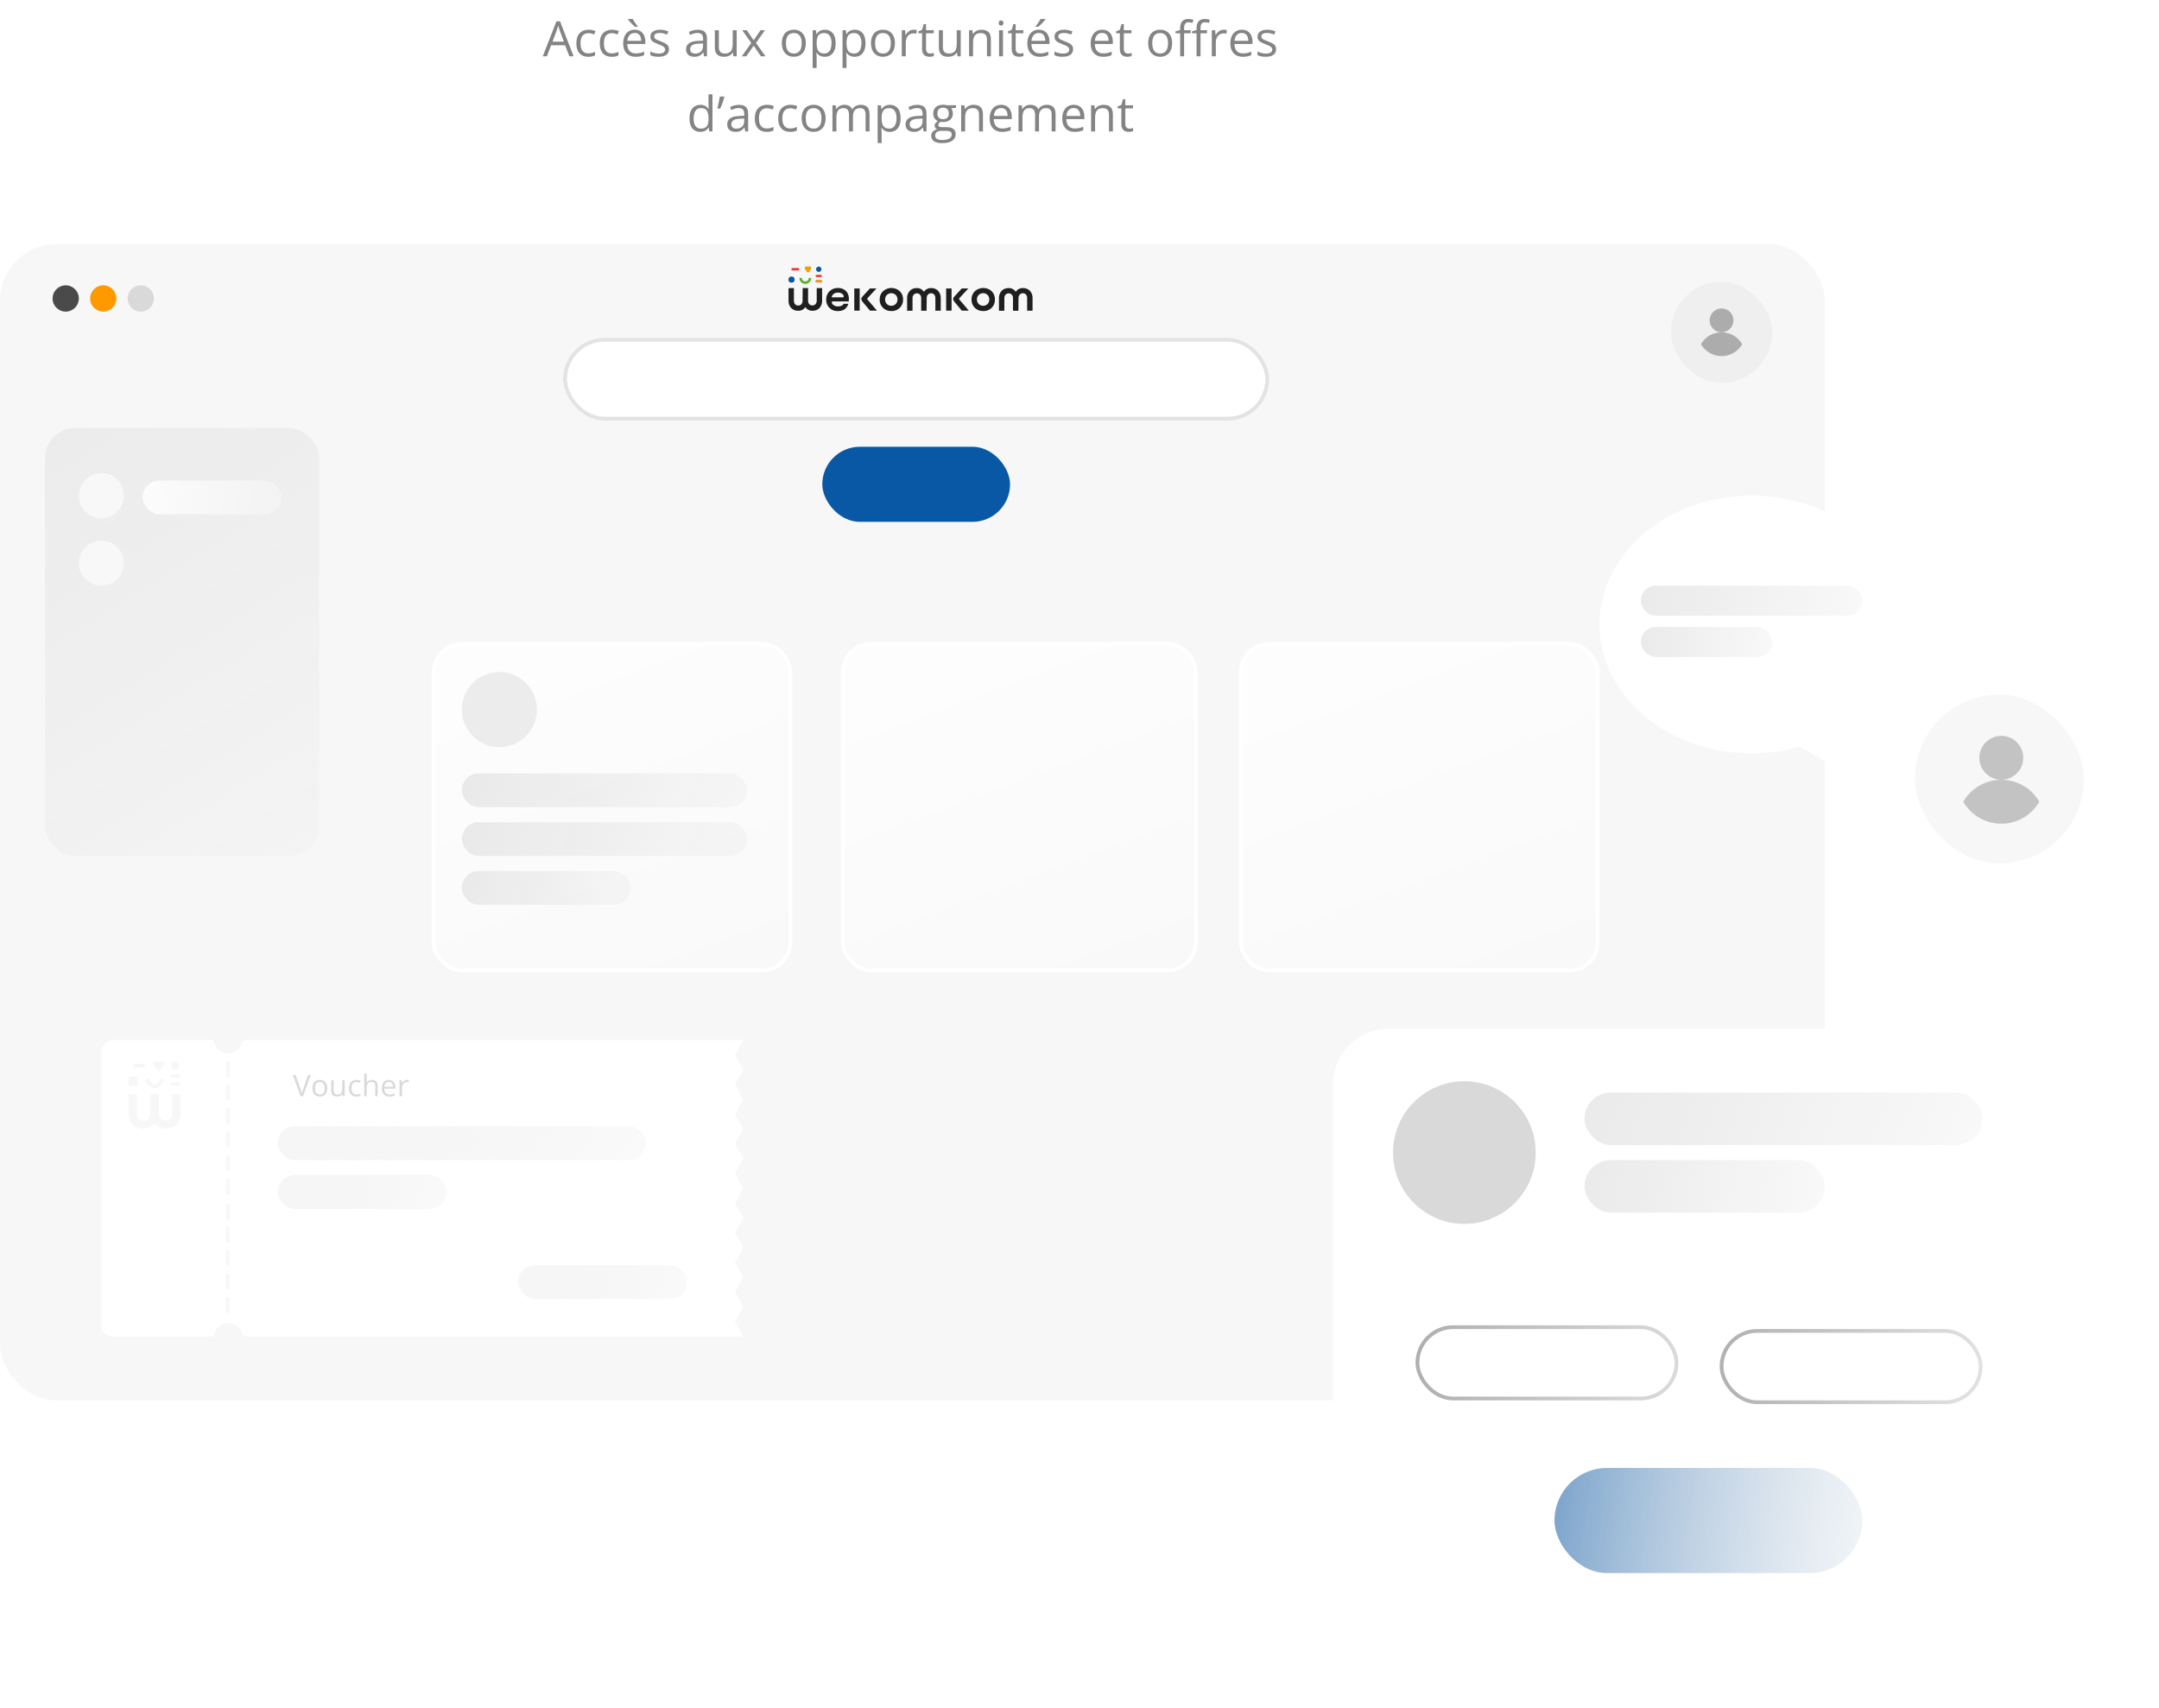 <svg width="575" height="455" viewBox="0 0 575 455" fill="none" xmlns="http://www.w3.org/2000/svg">
<rect y="65" width="486" height="308" rx="15" fill="#F7F7F7"/>
<circle cx="17.5" cy="79.5" r="3.5" fill="#4A4A4A"/>
<circle cx="27.5" cy="79.5" r="3.5" fill="#FF9900"/>
<circle cx="37.5" cy="79.5" r="3.5" fill="#D9D9D9"/>
<path d="M226.038 80.285H221.769C221.607 80.285 221.528 80.353 221.528 80.504C221.538 80.662 221.588 80.815 221.672 80.949C221.756 81.083 221.872 81.194 222.01 81.272C222.351 81.507 222.758 81.628 223.172 81.616C223.943 81.616 224.45 81.387 224.679 80.915H225.937C225.775 81.492 225.436 82.003 224.966 82.375C224.404 82.72 223.75 82.889 223.091 82.86C222.703 82.874 222.316 82.812 221.953 82.678C221.589 82.543 221.256 82.338 220.972 82.074C220.688 81.81 220.458 81.493 220.297 81.14C220.135 80.788 220.045 80.407 220.03 80.019C220.027 79.943 220.027 79.867 220.03 79.791C220.016 79.38 220.088 78.97 220.241 78.588C220.393 78.205 220.624 77.859 220.918 77.571C221.214 77.284 221.566 77.06 221.951 76.912C222.336 76.764 222.747 76.695 223.159 76.71C223.549 76.692 223.939 76.754 224.305 76.89C224.67 77.027 225.005 77.236 225.288 77.505C225.775 77.985 226.232 78.855 226.038 80.285ZM223.184 77.938C222.78 77.923 222.381 78.04 222.048 78.271C221.75 78.495 221.548 78.824 221.484 79.192H224.506C224.533 79.192 224.56 79.187 224.585 79.177C224.609 79.168 224.632 79.153 224.651 79.134C224.671 79.116 224.686 79.094 224.697 79.069C224.707 79.044 224.713 79.018 224.713 78.991C224.705 78.845 224.662 78.703 224.589 78.576C224.515 78.45 224.412 78.342 224.289 78.262C223.973 78.024 223.58 77.909 223.184 77.938Z" fill="#1F1F1F"/>
<path d="M227.518 76.828H228.956V82.741H227.518V76.828ZM229.382 79.659C229.378 79.543 229.402 79.429 229.451 79.324C229.54 79.173 229.648 79.034 229.773 78.911L231.683 76.828H233.426L231.119 79.336C231.035 79.405 230.981 79.504 230.969 79.612C230.985 79.716 231.038 79.81 231.119 79.876L233.558 82.741H231.702L229.76 80.429C229.558 80.218 229.425 79.948 229.382 79.659Z" fill="#1F1F1F"/>
<path d="M237.371 82.849C236.962 82.862 236.554 82.793 236.173 82.645C235.791 82.497 235.443 82.274 235.15 81.988C234.86 81.7 234.632 81.356 234.482 80.975C234.331 80.595 234.261 80.188 234.276 79.78C234.263 79.37 234.335 78.962 234.487 78.582C234.64 78.201 234.87 77.857 235.162 77.57C235.775 77.012 236.575 76.703 237.403 76.703C238.232 76.703 239.031 77.012 239.645 77.57C239.936 77.859 240.165 78.206 240.315 78.588C240.466 78.97 240.535 79.38 240.519 79.79C240.532 80.2 240.46 80.607 240.308 80.987C240.155 81.368 239.925 81.712 239.632 81.998C239.336 82.285 238.985 82.509 238.6 82.657C238.214 82.805 237.803 82.874 237.391 82.859L237.371 82.849ZM238.557 80.973C238.709 80.813 238.829 80.624 238.908 80.417C238.987 80.21 239.024 79.99 239.017 79.768C239.026 79.547 238.99 79.326 238.911 79.118C238.832 78.911 238.711 78.722 238.557 78.563C238.236 78.26 237.812 78.091 237.371 78.091C236.93 78.091 236.506 78.26 236.186 78.563C236.032 78.722 235.911 78.911 235.832 79.118C235.753 79.326 235.717 79.547 235.726 79.768C235.719 79.99 235.756 80.21 235.835 80.417C235.914 80.624 236.033 80.813 236.186 80.973C236.503 81.283 236.928 81.456 237.371 81.456C237.814 81.456 238.24 81.283 238.557 80.973Z" fill="#1F1F1F"/>
<path d="M246.77 82.775H245.332V79.447C245.354 79.098 245.243 78.753 245.022 78.482C244.917 78.367 244.789 78.277 244.645 78.218C244.502 78.158 244.347 78.131 244.192 78.138C244.036 78.132 243.88 78.16 243.735 78.219C243.591 78.278 243.46 78.368 243.353 78.482C243.122 78.748 243.006 79.095 243.03 79.447V82.764H241.593V79.447C241.573 79.084 241.626 78.722 241.749 78.38C241.871 78.038 242.061 77.724 242.306 77.456C242.542 77.216 242.826 77.028 243.139 76.903C243.451 76.778 243.787 76.719 244.123 76.73C244.506 76.71 244.887 76.791 245.228 76.965C245.569 77.139 245.859 77.399 246.068 77.72C246.275 77.397 246.564 77.136 246.906 76.962C247.248 76.788 247.63 76.708 248.013 76.73C248.35 76.719 248.685 76.778 248.998 76.903C249.311 77.028 249.595 77.216 249.831 77.456C250.077 77.721 250.266 78.033 250.388 78.374C250.511 78.713 250.564 79.075 250.545 79.436V82.752H249.114V79.426C249.135 79.077 249.025 78.731 248.804 78.459C248.699 78.345 248.57 78.255 248.427 78.195C248.284 78.136 248.129 78.109 247.974 78.115C247.818 78.11 247.662 78.138 247.518 78.197C247.373 78.257 247.242 78.346 247.135 78.459C246.907 78.723 246.791 79.066 246.812 79.414L246.77 82.775Z" fill="#1F1F1F"/>
<path d="M251.979 76.828H253.424V82.741H251.986L251.979 76.828ZM253.843 79.659C253.84 79.543 253.863 79.429 253.912 79.324C254.001 79.173 254.109 79.034 254.234 78.911L256.145 76.828H257.895L255.581 79.336C255.497 79.405 255.443 79.504 255.432 79.612C255.447 79.716 255.5 79.81 255.581 79.876L258.021 82.741H256.157L254.223 80.429C254.02 80.218 253.888 79.948 253.843 79.659Z" fill="#1F1F1F"/>
<path d="M261.833 82.844C261.424 82.858 261.016 82.789 260.634 82.641C260.252 82.493 259.904 82.269 259.611 81.984C259.32 81.695 259.093 81.35 258.942 80.97C258.792 80.59 258.722 80.182 258.737 79.774C258.725 79.364 258.798 78.956 258.952 78.576C259.106 78.196 259.336 77.852 259.63 77.565C260.243 77.008 261.042 76.699 261.871 76.699C262.7 76.699 263.499 77.008 264.112 77.565C264.402 77.857 264.629 78.206 264.777 78.589C264.925 78.973 264.992 79.383 264.973 79.794C264.988 80.203 264.918 80.61 264.767 80.99C264.617 81.37 264.389 81.715 264.099 82.002C263.802 82.289 263.451 82.513 263.065 82.66C262.68 82.808 262.27 82.877 261.857 82.863L261.833 82.844ZM263.017 80.969C263.17 80.809 263.29 80.62 263.369 80.413C263.448 80.206 263.485 79.985 263.477 79.764C263.486 79.542 263.45 79.321 263.371 79.114C263.292 78.907 263.172 78.718 263.017 78.559C262.697 78.256 262.273 78.087 261.832 78.087C261.391 78.087 260.967 78.256 260.647 78.559C260.492 78.718 260.372 78.907 260.292 79.114C260.213 79.321 260.177 79.542 260.186 79.764C260.179 79.985 260.216 80.206 260.295 80.413C260.374 80.62 260.494 80.809 260.647 80.969C260.963 81.279 261.389 81.453 261.832 81.453C262.275 81.453 262.701 81.279 263.018 80.969H263.017Z" fill="#1F1F1F"/>
<path d="M271.228 82.774H269.788V79.447C269.81 79.098 269.699 78.753 269.478 78.482C269.374 78.367 269.246 78.277 269.103 78.218C268.96 78.158 268.805 78.131 268.651 78.138C268.494 78.132 268.338 78.159 268.193 78.219C268.048 78.278 267.917 78.368 267.809 78.482C267.578 78.748 267.462 79.095 267.487 79.447V82.764H266.05V79.447C266.03 79.084 266.083 78.722 266.206 78.38C266.328 78.038 266.518 77.724 266.763 77.456C266.999 77.216 267.283 77.028 267.596 76.903C267.908 76.778 268.243 76.719 268.58 76.73C268.962 76.71 269.343 76.792 269.684 76.965C270.026 77.139 270.315 77.399 270.524 77.72C270.732 77.397 271.021 77.136 271.363 76.962C271.704 76.788 272.086 76.708 272.469 76.73C272.805 76.719 273.139 76.776 273.451 76.9C273.763 77.023 274.046 77.209 274.283 77.447C274.528 77.713 274.717 78.025 274.84 78.365C274.962 78.705 275.016 79.066 274.996 79.427V82.752H273.557V79.426C273.579 79.076 273.468 78.731 273.246 78.459C273.142 78.345 273.014 78.255 272.871 78.195C272.728 78.136 272.574 78.109 272.419 78.115C272.262 78.109 272.107 78.137 271.962 78.197C271.817 78.256 271.687 78.346 271.579 78.459C271.351 78.723 271.235 79.066 271.257 79.414L271.228 82.774Z" fill="#1F1F1F"/>
<path d="M213.775 76.723H215.213V80.05C215.191 80.4 215.302 80.745 215.525 81.015C215.629 81.13 215.758 81.22 215.901 81.279C216.044 81.339 216.198 81.366 216.353 81.359C216.509 81.365 216.665 81.337 216.81 81.278C216.955 81.219 217.085 81.129 217.192 81.015C217.421 80.751 217.537 80.408 217.515 80.06V76.735H218.953V80.06C218.971 80.423 218.918 80.785 218.795 81.127C218.673 81.469 218.484 81.783 218.239 82.051C218.002 82.291 217.718 82.479 217.405 82.603C217.092 82.728 216.757 82.787 216.42 82.775C216.038 82.795 215.657 82.714 215.316 82.54C214.974 82.367 214.685 82.106 214.476 81.785C214.269 82.108 213.979 82.37 213.638 82.544C213.296 82.718 212.914 82.798 212.531 82.775C212.195 82.786 211.861 82.727 211.55 82.603C211.238 82.478 210.955 82.29 210.72 82.051C210.475 81.786 210.285 81.474 210.163 81.134C210.04 80.794 209.987 80.433 210.006 80.072V76.747H211.443V80.072C211.422 80.422 211.532 80.767 211.753 81.039C211.857 81.153 211.986 81.244 212.129 81.303C212.272 81.362 212.427 81.39 212.582 81.383C212.738 81.389 212.894 81.361 213.039 81.301C213.183 81.242 213.314 81.153 213.422 81.039C213.65 80.775 213.766 80.432 213.745 80.084L213.775 76.723Z" fill="#1F1F1F"/>
<path d="M210.929 73.668H210.684C210.306 73.668 210 73.974 210 74.352V74.597C210 74.975 210.306 75.281 210.684 75.281H210.929C211.307 75.281 211.613 74.975 211.613 74.597V74.352C211.613 73.974 211.307 73.668 210.929 73.668Z" fill="#0958A5"/>
<path d="M214.894 72.403C214.925 72.454 214.968 72.496 215.02 72.525C215.071 72.555 215.13 72.57 215.189 72.57C215.248 72.57 215.307 72.555 215.358 72.525C215.41 72.496 215.453 72.454 215.484 72.403L215.791 71.93L216.025 71.566C216.062 71.512 216.083 71.449 216.086 71.384C216.09 71.319 216.076 71.254 216.046 71.196C216.016 71.138 215.971 71.089 215.915 71.055C215.86 71.02 215.796 71.001 215.73 71H214.648C214.583 71.002 214.52 71.02 214.465 71.055C214.41 71.089 214.365 71.138 214.335 71.195C214.305 71.253 214.29 71.317 214.294 71.382C214.297 71.447 214.318 71.51 214.353 71.564L214.59 71.931L214.894 72.403Z" fill="#FF9900"/>
<path d="M218.056 72.434C218.451 72.434 218.771 72.114 218.771 71.719C218.771 71.324 218.451 71.004 218.056 71.004C217.661 71.004 217.341 71.324 217.341 71.719C217.341 72.114 217.661 72.434 218.056 72.434Z" fill="#0958A5"/>
<path d="M212.511 72.035H211.062C210.981 72.029 210.906 71.993 210.851 71.933C210.795 71.874 210.765 71.796 210.765 71.715C210.765 71.634 210.795 71.556 210.851 71.497C210.906 71.438 210.981 71.401 211.062 71.395H212.511C212.596 71.389 212.68 71.417 212.744 71.473C212.808 71.528 212.847 71.607 212.854 71.692C212.86 71.776 212.832 71.86 212.777 71.924C212.721 71.989 212.643 72.028 212.558 72.035C212.543 72.036 212.527 72.036 212.511 72.035Z" fill="#F73029"/>
<path d="M218.601 75.228H217.518C217.442 75.228 217.369 75.198 217.315 75.144C217.261 75.09 217.23 75.017 217.23 74.94C217.23 74.864 217.261 74.791 217.315 74.737C217.369 74.683 217.442 74.652 217.518 74.652H218.601C218.677 74.652 218.751 74.683 218.804 74.737C218.858 74.791 218.889 74.864 218.889 74.94C218.889 75.017 218.858 75.09 218.804 75.144C218.751 75.198 218.677 75.228 218.601 75.228Z" fill="#1F1F1F"/>
<path d="M218.601 75.228H217.518C217.442 75.228 217.369 75.198 217.315 75.144C217.261 75.09 217.23 75.017 217.23 74.94C217.23 74.864 217.261 74.791 217.315 74.737C217.369 74.683 217.442 74.652 217.518 74.652H218.601C218.677 74.652 218.751 74.683 218.804 74.737C218.858 74.791 218.889 74.864 218.889 74.94C218.889 75.017 218.858 75.09 218.804 75.144C218.751 75.198 218.677 75.228 218.601 75.228Z" fill="#FF9900"/>
<path d="M218.601 73.798H217.518C217.443 73.802 217.369 73.776 217.312 73.727C217.256 73.677 217.221 73.607 217.215 73.532C217.21 73.457 217.234 73.382 217.282 73.325C217.331 73.267 217.4 73.231 217.475 73.224C217.489 73.222 217.504 73.222 217.518 73.224H218.601C218.676 73.219 218.75 73.245 218.807 73.295C218.863 73.344 218.898 73.414 218.904 73.49C218.91 73.565 218.885 73.639 218.837 73.697C218.788 73.754 218.719 73.79 218.644 73.798C218.63 73.799 218.615 73.799 218.601 73.798Z" fill="#F73029"/>
<path d="M214.474 75.621C214.053 75.616 213.651 75.445 213.356 75.145C213.062 74.845 212.897 74.44 212.9 74.019H213.539C213.539 74.142 213.563 74.264 213.61 74.377C213.657 74.49 213.726 74.593 213.813 74.68C213.9 74.767 214.003 74.836 214.116 74.883C214.229 74.93 214.351 74.954 214.474 74.954C214.596 74.954 214.718 74.93 214.831 74.883C214.945 74.836 215.048 74.767 215.134 74.68C215.221 74.593 215.29 74.49 215.337 74.377C215.384 74.264 215.408 74.142 215.408 74.019H216.047C216.05 74.44 215.886 74.845 215.591 75.145C215.296 75.445 214.894 75.616 214.474 75.621Z" fill="#59B224"/>
<g filter="url(#filter0_d_592_1203)">
<rect x="355" y="274" width="200" height="161" rx="15" fill="white"/>
</g>
<circle cx="390" cy="307" r="19" fill="#D9D9D9"/>
<rect x="414" y="391" width="82" height="28" rx="14" fill="url(#paint0_linear_592_1203)"/>
<rect x="422" y="291" width="106" height="14" rx="7" fill="url(#paint1_linear_592_1203)"/>
<rect x="422" y="309" width="64" height="14" rx="7" fill="url(#paint2_linear_592_1203)"/>
<rect x="150.5" y="90.5" width="187" height="21" rx="10.5" fill="white" stroke="#E3E3E3"/>
<rect x="445" y="75" width="27" height="27" rx="13.5" fill="#EFEFEF"/>
<rect x="510" y="185" width="45" height="45" rx="22.5" fill="#F7F7F7"/>
<rect x="219" y="119" width="50" height="20" rx="10" fill="#0958A5"/>
<rect x="12" y="114" width="73" height="114" rx="8" fill="url(#paint3_linear_592_1203)"/>
<rect x="115.5" y="171.5" width="95" height="87" rx="7.5" fill="url(#paint4_linear_592_1203)" stroke="white"/>
<rect x="224.5" y="171.5" width="94" height="87" rx="7.5" fill="url(#paint5_linear_592_1203)" stroke="white"/>
<rect x="330.5" y="171.5" width="95" height="87" rx="7.5" fill="url(#paint6_linear_592_1203)" stroke="white"/>
<path d="M458.5 88.499C460.254 88.499 461.676 87.078 461.676 85.324C461.676 83.57 460.254 82.148 458.5 82.148C456.746 82.148 455.325 83.57 455.325 85.324C455.325 87.078 456.746 88.499 458.5 88.499Z" fill="#4A4A4A" fill-opacity="0.4"/>
<path d="M458.5 88.5C456.15 88.5 454.1 89.778 453 91.675C454.097 93.573 456.15 94.851 458.5 94.851C460.85 94.851 462.9 93.573 464 91.675C462.903 89.778 460.85 88.5 458.5 88.5Z" fill="#4A4A4A" fill-opacity="0.4"/>
<path d="M532.999 207.702C536.231 207.702 538.85 205.082 538.85 201.851C538.85 198.62 536.231 196 532.999 196C529.768 196 527.148 198.62 527.148 201.851C527.148 205.082 529.768 207.702 532.999 207.702Z" fill="#4A4A4A" fill-opacity="0.3"/>
<path d="M532.999 207.699C528.669 207.699 524.892 210.054 522.865 213.55C524.887 217.047 528.669 219.401 532.999 219.401C537.329 219.401 541.106 217.047 543.133 213.55C541.111 210.054 537.329 207.699 532.999 207.699Z" fill="#4A4A4A" fill-opacity="0.3"/>
<rect x="377.5" y="353.5" width="69" height="19" rx="9.5" stroke="url(#paint7_linear_592_1203)"/>
<rect x="458.5" y="354.5" width="69" height="19" rx="9.5" stroke="url(#paint8_linear_592_1203)"/>
<g filter="url(#filter1_d_592_1203)">
<path d="M466.5 132C488.867 132 507 147.37 507 166.329C507 174.852 503.318 182.654 497.243 188.662L498.863 210L479.294 198.902C475.281 200.033 470.973 200.657 466.5 200.657C444.133 200.657 426 185.287 426 166.329C426 147.37 444.133 132 466.5 132Z" fill="white"/>
</g>
<rect x="437" y="156" width="59" height="8" rx="4" fill="url(#paint9_linear_592_1203)"/>
<rect x="437" y="167" width="35" height="8" rx="4" fill="url(#paint10_linear_592_1203)"/>
<circle cx="133" cy="189" r="10" fill="#ECECEC"/>
<rect x="123" y="206" width="76" height="9" rx="4.5" fill="url(#paint11_linear_592_1203)"/>
<rect x="38" y="128" width="37" height="9" rx="4.5" fill="url(#paint12_linear_592_1203)"/>
<rect x="123" y="219" width="76" height="9" rx="4.5" fill="url(#paint13_linear_592_1203)"/>
<rect x="123" y="232" width="45" height="9" rx="4.5" fill="url(#paint14_linear_592_1203)"/>
<circle cx="27" cy="132" r="6" fill="white" fill-opacity="0.6"/>
<circle cx="27" cy="150" r="6" fill="white" fill-opacity="0.6"/>
<g filter="url(#filter2_d_592_1203)">
<path d="M195.841 351.86L197.891 348.287C197.959 348.171 197.959 348.028 197.891 347.912L195.841 344.339C195.773 344.223 195.773 344.08 195.841 343.964L197.891 340.391C197.959 340.275 197.959 340.132 197.891 340.016L195.841 336.443C195.773 336.327 195.773 336.184 195.841 336.068L197.891 332.496C197.959 332.379 197.959 332.237 197.891 332.12L195.841 328.548C195.773 328.431 195.773 328.289 195.841 328.172L197.891 324.6C197.959 324.484 197.959 324.341 197.891 324.225L195.841 320.652C195.773 320.536 195.773 320.393 195.841 320.277L197.891 316.695C197.959 316.579 197.959 316.436 197.891 316.32L195.841 312.751C195.773 312.635 195.773 312.492 195.841 312.372L197.891 308.799C197.959 308.683 197.959 308.54 197.891 308.424L195.841 304.851C195.773 304.735 195.773 304.592 195.841 304.476L197.891 300.903C197.959 300.787 197.959 300.644 197.891 300.528L195.841 296.955C195.773 296.839 195.773 296.696 195.841 296.58L197.891 293.007C197.959 292.891 197.959 292.748 197.891 292.632L195.841 289.059C195.773 288.943 195.773 288.8 195.841 288.684L197.891 285.111C197.959 284.995 197.959 284.848 197.891 284.732L195.841 281.208C195.773 281.092 195.773 280.949 195.841 280.833L198 277.001H65.405C65.001 277.001 64.629 277.26 64.538 277.649C64.139 279.324 62.615 280.574 60.792 280.574C58.968 280.574 57.444 279.324 57.045 277.649C56.955 277.26 56.583 277.001 56.179 277.001H30.162C28.415 276.952 27 278.346 27 280.065V352.99C27 354.651 28.37 356 30.057 356H56.179C56.583 356 56.955 355.741 57.045 355.352C57.444 353.678 58.968 352.427 60.792 352.427C62.615 352.427 64.139 353.678 64.538 355.352C64.629 355.741 65.001 356 65.405 356H198L195.841 352.235C195.773 352.119 195.773 351.976 195.841 351.86ZM46.694 282.758C47.302 282.758 47.797 283.245 47.797 283.843C47.797 284.442 47.302 284.928 46.694 284.928C46.087 284.928 45.592 284.442 45.592 283.843C45.592 283.245 46.087 282.758 46.694 282.758ZM45.864 286.125H47.525C47.77 286.125 47.969 286.322 47.969 286.563C47.969 286.804 47.77 287.001 47.525 287.001H45.864C45.62 287.001 45.42 286.804 45.42 286.563C45.42 286.322 45.62 286.125 45.864 286.125ZM45.864 288.3H47.525C47.77 288.3 47.969 288.497 47.969 288.738C47.969 288.979 47.77 289.176 47.525 289.176H45.864C45.62 289.176 45.42 288.979 45.42 288.738C45.42 288.497 45.62 288.3 45.864 288.3ZM41.442 282.758H43.111C43.547 282.758 43.805 283.249 43.565 283.615L43.202 284.165L42.73 284.884C42.513 285.21 42.036 285.21 41.823 284.884L41.351 284.165L40.988 283.615C40.748 283.249 41.007 282.758 41.442 282.758ZM39.732 287.336C39.732 288.139 40.376 288.791 41.17 288.791C41.964 288.791 42.608 288.139 42.608 287.336H43.592C43.592 288.675 42.503 289.765 41.165 289.765C39.827 289.765 38.739 288.675 38.739 287.336H39.723H39.732ZM35.913 283.356H38.149C38.421 283.356 38.643 283.575 38.643 283.843C38.643 284.111 38.421 284.33 38.149 284.33H35.913C35.641 284.33 35.419 284.111 35.419 283.843C35.419 283.575 35.641 283.356 35.913 283.356ZM34.275 287.215C34.275 286.987 34.466 286.8 34.697 286.8H36.339C36.575 286.8 36.761 286.987 36.761 287.215V288.832C36.761 289.059 36.571 289.247 36.339 289.247H34.697C34.466 289.247 34.275 289.059 34.275 288.832V287.215ZM48.078 296.495C48.078 297.768 47.706 298.782 46.98 299.514C46.255 300.247 45.311 300.613 44.177 300.613C42.848 300.613 41.855 300.108 41.179 299.112C40.521 300.108 39.528 300.613 38.181 300.613C37.047 300.613 36.103 300.247 35.378 299.514C34.652 298.782 34.275 297.786 34.275 296.513V291.467H36.493V296.513C36.493 297.143 36.652 297.63 36.974 297.982C37.292 298.331 37.718 298.505 38.253 298.505C38.789 298.505 39.21 298.331 39.546 297.982C39.882 297.634 40.041 297.143 40.041 296.531L40.095 291.431H42.313V296.477C42.313 297.107 42.472 297.594 42.794 297.942C43.111 298.291 43.538 298.465 44.068 298.465C44.599 298.465 45.025 298.291 45.361 297.942C45.697 297.594 45.855 297.103 45.855 296.491V291.444H48.073V296.491L48.078 296.495ZM60.225 289.283C60.225 289.037 60.429 288.836 60.678 288.836C60.928 288.836 61.132 289.037 61.132 289.283V292.65C61.132 292.896 60.928 293.097 60.678 293.097C60.429 293.097 60.225 292.896 60.225 292.65V289.283ZM60.225 295.535C60.225 295.289 60.429 295.088 60.678 295.088C60.928 295.088 61.132 295.289 61.132 295.535V298.902C61.132 299.148 60.928 299.349 60.678 299.349C60.429 299.349 60.225 299.148 60.225 298.902V295.535ZM60.225 301.787C60.225 301.542 60.429 301.341 60.678 301.341C60.928 301.341 61.132 301.542 61.132 301.787V305.155C61.132 305.4 60.928 305.601 60.678 305.601C60.429 305.601 60.225 305.4 60.225 305.155V301.787ZM60.225 308.04C60.225 307.794 60.429 307.593 60.678 307.593C60.928 307.593 61.132 307.794 61.132 308.04V311.407C61.132 311.653 60.928 311.854 60.678 311.854C60.429 311.854 60.225 311.653 60.225 311.407V308.04ZM60.225 314.292C60.225 314.047 60.429 313.846 60.678 313.846C60.928 313.846 61.132 314.047 61.132 314.292V317.66C61.132 317.905 60.928 318.106 60.678 318.106C60.429 318.106 60.225 317.905 60.225 317.66V314.292ZM61.096 349.288C61.096 349.533 60.892 349.734 60.642 349.734C60.393 349.734 60.188 349.533 60.188 349.288V345.92C60.188 345.675 60.393 345.474 60.642 345.474C60.892 345.474 61.096 345.675 61.096 345.92V349.288ZM61.096 343.035C61.096 343.281 60.892 343.482 60.642 343.482C60.393 343.482 60.188 343.281 60.188 343.035V339.668C60.188 339.422 60.393 339.221 60.642 339.221C60.892 339.221 61.096 339.422 61.096 339.668V343.035ZM61.096 336.783C61.096 337.029 60.892 337.229 60.642 337.229C60.393 337.229 60.188 337.029 60.188 336.783V333.416C60.188 333.17 60.393 332.969 60.642 332.969C60.892 332.969 61.096 333.17 61.096 333.416V336.783ZM61.096 330.531C61.096 330.776 60.892 330.977 60.642 330.977C60.393 330.977 60.188 330.776 60.188 330.531V327.163C60.188 326.918 60.393 326.717 60.642 326.717C60.892 326.717 61.096 326.918 61.096 327.163V330.531ZM61.168 324.443C61.168 324.689 60.964 324.89 60.715 324.89C60.465 324.89 60.261 324.689 60.261 324.443V321.076C60.261 320.83 60.465 320.629 60.715 320.629C60.964 320.629 61.168 320.83 61.168 321.076V324.443ZM61.205 286.567C61.205 286.813 61 287.014 60.751 287.014C60.502 287.014 60.297 286.813 60.297 286.567V283.2C60.297 282.954 60.502 282.753 60.751 282.753C61 282.753 61.205 282.954 61.205 283.2V286.567Z" fill="white"/>
</g>
<rect x="74" y="300" width="98" height="9" rx="4.5" fill="url(#paint15_linear_592_1203)"/>
<rect x="74" y="313" width="45" height="9" rx="4.5" fill="url(#paint16_linear_592_1203)"/>
<rect x="138" y="337" width="45" height="9" rx="4.5" fill="url(#paint17_linear_592_1203)"/>
<path d="M108.355 287.641C108.441 287.641 108.531 287.646 108.625 287.656C108.719 287.664 108.802 287.676 108.875 287.691L108.793 288.293C108.723 288.275 108.645 288.26 108.559 288.25C108.473 288.24 108.392 288.234 108.316 288.234C108.145 288.234 107.982 288.27 107.828 288.34C107.677 288.408 107.544 288.507 107.43 288.637C107.315 288.764 107.225 288.919 107.16 289.102C107.095 289.281 107.062 289.482 107.062 289.703V292H106.41V287.719H106.949L107.02 288.508H107.047C107.135 288.349 107.242 288.204 107.367 288.074C107.492 287.941 107.637 287.836 107.801 287.758C107.967 287.68 108.152 287.641 108.355 287.641Z" fill="#D9D9D9"/>
<path d="M103.566 287.641C103.931 287.641 104.243 287.721 104.504 287.883C104.764 288.044 104.964 288.271 105.102 288.562C105.24 288.852 105.309 289.19 105.309 289.578V289.98H102.352C102.359 290.483 102.484 290.866 102.727 291.129C102.969 291.392 103.31 291.523 103.75 291.523C104.021 291.523 104.26 291.499 104.469 291.449C104.677 291.4 104.893 291.327 105.117 291.23V291.801C104.901 291.897 104.686 291.967 104.473 292.012C104.262 292.056 104.012 292.078 103.723 292.078C103.311 292.078 102.952 291.995 102.645 291.828C102.34 291.659 102.103 291.411 101.934 291.086C101.764 290.76 101.68 290.362 101.68 289.891C101.68 289.43 101.757 289.031 101.91 288.695C102.066 288.357 102.285 288.096 102.566 287.914C102.85 287.732 103.184 287.641 103.566 287.641ZM103.559 288.172C103.212 288.172 102.936 288.285 102.73 288.512C102.525 288.738 102.402 289.055 102.363 289.461H104.629C104.626 289.206 104.586 288.982 104.508 288.789C104.432 288.594 104.316 288.443 104.16 288.336C104.004 288.227 103.803 288.172 103.559 288.172Z" fill="#D9D9D9"/>
<path d="M97.66 285.922V287.738C97.66 287.842 97.658 287.948 97.652 288.055C97.647 288.159 97.638 288.255 97.625 288.344H97.668C97.757 288.193 97.868 288.066 98.004 287.965C98.142 287.861 98.298 287.783 98.473 287.73C98.647 287.676 98.832 287.648 99.027 287.648C99.371 287.648 99.658 287.703 99.887 287.812C100.118 287.922 100.292 288.091 100.406 288.32C100.523 288.549 100.582 288.846 100.582 289.211V292H99.941V289.254C99.941 288.897 99.859 288.63 99.695 288.453C99.534 288.276 99.285 288.188 98.949 288.188C98.632 288.188 98.378 288.249 98.188 288.371C98 288.491 97.865 288.668 97.781 288.902C97.701 289.137 97.66 289.423 97.66 289.762V292H97.012V285.922H97.66Z" fill="#D9D9D9"/>
<path d="M94.891 292.078C94.505 292.078 94.165 291.999 93.871 291.84C93.577 291.681 93.348 291.439 93.184 291.113C93.019 290.788 92.938 290.378 92.938 289.883C92.938 289.365 93.023 288.941 93.195 288.613C93.37 288.283 93.609 288.038 93.914 287.879C94.219 287.72 94.565 287.641 94.953 287.641C95.167 287.641 95.372 287.663 95.57 287.707C95.771 287.749 95.935 287.802 96.062 287.867L95.867 288.41C95.737 288.358 95.586 288.311 95.414 288.27C95.245 288.228 95.086 288.207 94.938 288.207C94.641 288.207 94.393 288.271 94.195 288.398C94 288.526 93.853 288.714 93.754 288.961C93.658 289.208 93.609 289.513 93.609 289.875C93.609 290.221 93.656 290.517 93.75 290.762C93.846 291.007 93.988 291.194 94.176 291.324C94.366 291.452 94.603 291.516 94.887 291.516C95.113 291.516 95.318 291.492 95.5 291.445C95.682 291.396 95.848 291.339 95.996 291.273V291.852C95.853 291.924 95.693 291.98 95.516 292.02C95.341 292.059 95.133 292.078 94.891 292.078Z" fill="#D9D9D9"/>
<path d="M91.805 287.719V292H91.273L91.18 291.398H91.144C91.056 291.547 90.941 291.672 90.801 291.773C90.66 291.875 90.501 291.951 90.324 292C90.15 292.052 89.963 292.078 89.766 292.078C89.427 292.078 89.143 292.023 88.914 291.914C88.685 291.805 88.512 291.635 88.394 291.406C88.28 291.177 88.223 290.883 88.223 290.523V287.719H88.879V290.477C88.879 290.833 88.96 291.1 89.121 291.277C89.283 291.452 89.529 291.539 89.859 291.539C90.177 291.539 90.43 291.479 90.617 291.359C90.807 291.24 90.944 291.064 91.027 290.832C91.111 290.598 91.152 290.311 91.152 289.973V287.719H91.805Z" fill="#D9D9D9"/>
<path d="M87.148 289.852C87.148 290.203 87.103 290.517 87.012 290.793C86.921 291.069 86.789 291.302 86.617 291.492C86.445 291.682 86.237 291.828 85.992 291.93C85.75 292.029 85.475 292.078 85.168 292.078C84.882 292.078 84.618 292.029 84.379 291.93C84.142 291.828 83.936 291.682 83.762 291.492C83.59 291.302 83.456 291.069 83.359 290.793C83.266 290.517 83.219 290.203 83.219 289.852C83.219 289.383 83.298 288.984 83.457 288.656C83.616 288.326 83.842 288.074 84.137 287.902C84.434 287.728 84.787 287.641 85.195 287.641C85.586 287.641 85.927 287.728 86.219 287.902C86.513 288.077 86.741 288.329 86.902 288.66C87.066 288.988 87.148 289.385 87.148 289.852ZM83.891 289.852C83.891 290.195 83.936 290.493 84.027 290.746C84.118 290.999 84.259 291.194 84.449 291.332C84.639 291.47 84.884 291.539 85.184 291.539C85.481 291.539 85.724 291.47 85.914 291.332C86.107 291.194 86.249 290.999 86.34 290.746C86.431 290.493 86.477 290.195 86.477 289.852C86.477 289.51 86.431 289.216 86.34 288.969C86.249 288.719 86.108 288.526 85.918 288.391C85.728 288.255 85.482 288.188 85.18 288.188C84.734 288.188 84.408 288.335 84.199 288.629C83.993 288.923 83.891 289.331 83.891 289.852Z" fill="#D9D9D9"/>
<path d="M82.769 286.289L80.719 292H80.051L78 286.289H78.695L80.031 290.051C80.086 290.202 80.134 290.346 80.176 290.484C80.22 290.622 80.259 290.755 80.293 290.883C80.327 291.01 80.357 291.134 80.383 291.254C80.409 291.134 80.439 291.01 80.473 290.883C80.507 290.753 80.546 290.618 80.59 290.48C80.634 290.34 80.684 290.193 80.738 290.039L82.066 286.289H82.769Z" fill="#D9D9D9"/>
<path d="M151.646 15L150.503 12.055H146.784L145.647 15H144.556L148.187 5.682H149.158L152.763 15H151.646ZM150.18 11.096L149.094 8.17C149.069 8.094 149.027 7.969 148.967 7.795C148.912 7.622 148.855 7.442 148.796 7.256C148.737 7.07 148.688 6.919 148.65 6.805C148.608 6.979 148.561 7.152 148.51 7.326C148.464 7.495 148.417 7.654 148.371 7.802C148.324 7.946 148.284 8.068 148.25 8.17L147.146 11.096H150.18ZM156.68 15.127C156.053 15.127 155.501 14.998 155.023 14.74C154.545 14.482 154.172 14.088 153.906 13.559C153.639 13.03 153.506 12.364 153.506 11.56C153.506 10.717 153.646 10.03 153.925 9.497C154.208 8.959 154.598 8.561 155.093 8.303C155.588 8.045 156.151 7.916 156.781 7.916C157.128 7.916 157.463 7.952 157.784 8.024C158.11 8.092 158.377 8.178 158.584 8.284L158.267 9.166C158.055 9.082 157.81 9.006 157.53 8.938C157.255 8.87 156.997 8.836 156.756 8.836C156.273 8.836 155.871 8.94 155.55 9.147C155.232 9.355 154.993 9.66 154.833 10.062C154.676 10.463 154.598 10.959 154.598 11.547C154.598 12.11 154.674 12.59 154.826 12.988C154.983 13.386 155.213 13.69 155.518 13.902C155.827 14.109 156.212 14.213 156.673 14.213C157.042 14.213 157.374 14.175 157.67 14.099C157.966 14.018 158.235 13.925 158.476 13.819V14.759C158.243 14.877 157.983 14.968 157.695 15.032C157.412 15.095 157.073 15.127 156.68 15.127ZM162.913 15.127C162.287 15.127 161.735 14.998 161.256 14.74C160.778 14.482 160.406 14.088 160.139 13.559C159.873 13.03 159.739 12.364 159.739 11.56C159.739 10.717 159.879 10.03 160.158 9.497C160.442 8.959 160.831 8.561 161.326 8.303C161.821 8.045 162.384 7.916 163.015 7.916C163.362 7.916 163.696 7.952 164.018 8.024C164.343 8.092 164.61 8.178 164.817 8.284L164.5 9.166C164.288 9.082 164.043 9.006 163.764 8.938C163.489 8.87 163.23 8.836 162.989 8.836C162.507 8.836 162.105 8.94 161.783 9.147C161.466 9.355 161.227 9.66 161.066 10.062C160.909 10.463 160.831 10.959 160.831 11.547C160.831 12.11 160.907 12.59 161.06 12.988C161.216 13.386 161.447 13.69 161.751 13.902C162.06 14.109 162.445 14.213 162.907 14.213C163.275 14.213 163.607 14.175 163.903 14.099C164.2 14.018 164.468 13.925 164.709 13.819V14.759C164.477 14.877 164.216 14.968 163.929 15.032C163.645 15.095 163.307 15.127 162.913 15.127ZM169.039 7.916C169.631 7.916 170.139 8.047 170.562 8.31C170.985 8.572 171.309 8.94 171.533 9.414C171.757 9.884 171.87 10.434 171.87 11.065V11.718H167.064C167.077 12.535 167.28 13.157 167.674 13.585C168.067 14.012 168.622 14.226 169.337 14.226C169.777 14.226 170.166 14.185 170.505 14.105C170.843 14.025 171.195 13.906 171.559 13.749V14.676C171.207 14.833 170.858 14.947 170.511 15.019C170.168 15.091 169.762 15.127 169.292 15.127C168.624 15.127 168.04 14.992 167.541 14.721C167.045 14.446 166.66 14.044 166.385 13.515C166.11 12.986 165.973 12.338 165.973 11.572C165.973 10.823 166.097 10.176 166.347 9.63C166.601 9.08 166.957 8.657 167.414 8.36C167.875 8.064 168.417 7.916 169.039 7.916ZM169.026 8.779C168.463 8.779 168.014 8.963 167.68 9.332C167.346 9.7 167.147 10.214 167.083 10.874H170.765C170.761 10.459 170.695 10.095 170.568 9.782C170.446 9.465 170.257 9.219 170.003 9.046C169.75 8.868 169.424 8.779 169.026 8.779ZM168.512 5.041C168.613 5.235 168.738 5.453 168.886 5.694C169.039 5.931 169.197 6.164 169.362 6.393C169.532 6.617 169.686 6.809 169.826 6.97V7.123H169.108C168.956 7 168.789 6.854 168.607 6.685C168.429 6.515 168.251 6.338 168.074 6.151C167.896 5.961 167.735 5.781 167.591 5.612C167.447 5.438 167.335 5.29 167.255 5.167V5.041H168.512ZM178.16 13.096C178.16 13.54 178.048 13.915 177.824 14.219C177.604 14.52 177.286 14.746 176.872 14.898C176.461 15.051 175.97 15.127 175.399 15.127C174.912 15.127 174.491 15.089 174.136 15.013C173.78 14.937 173.469 14.829 173.203 14.689V13.718C173.486 13.857 173.825 13.984 174.218 14.099C174.612 14.213 175.014 14.27 175.424 14.27C176.025 14.27 176.461 14.173 176.732 13.978C177.003 13.783 177.138 13.519 177.138 13.185C177.138 12.994 177.083 12.827 176.973 12.683C176.867 12.535 176.688 12.393 176.434 12.258C176.18 12.118 175.828 11.966 175.38 11.801C174.936 11.632 174.55 11.464 174.225 11.299C173.903 11.13 173.653 10.925 173.476 10.684C173.302 10.442 173.215 10.129 173.215 9.744C173.215 9.156 173.452 8.705 173.926 8.392C174.404 8.075 175.031 7.916 175.805 7.916C176.224 7.916 176.616 7.958 176.979 8.043C177.348 8.123 177.69 8.233 178.008 8.373L177.652 9.217C177.365 9.095 177.058 8.991 176.732 8.906C176.406 8.822 176.074 8.779 175.735 8.779C175.249 8.779 174.874 8.86 174.612 9.021C174.354 9.181 174.225 9.401 174.225 9.681C174.225 9.896 174.284 10.074 174.402 10.214C174.525 10.354 174.72 10.485 174.986 10.607C175.253 10.73 175.604 10.874 176.04 11.039C176.476 11.2 176.853 11.367 177.17 11.54C177.487 11.71 177.731 11.917 177.9 12.163C178.073 12.404 178.16 12.715 178.16 13.096ZM185.834 7.929C186.664 7.929 187.28 8.115 187.682 8.487C188.084 8.86 188.285 9.454 188.285 10.271V15H187.517L187.313 13.972H187.263C187.068 14.226 186.865 14.439 186.653 14.613C186.442 14.782 186.196 14.911 185.917 15C185.642 15.085 185.303 15.127 184.901 15.127C184.478 15.127 184.102 15.053 183.771 14.905C183.446 14.757 183.188 14.532 182.997 14.232C182.811 13.931 182.718 13.551 182.718 13.089C182.718 12.395 182.993 11.862 183.543 11.49C184.093 11.117 184.931 10.914 186.057 10.88L187.256 10.83V10.404C187.256 9.803 187.127 9.382 186.869 9.141C186.611 8.9 186.247 8.779 185.777 8.779C185.413 8.779 185.066 8.832 184.736 8.938C184.406 9.044 184.093 9.169 183.797 9.312L183.473 8.513C183.786 8.352 184.146 8.214 184.552 8.1C184.958 7.986 185.386 7.929 185.834 7.929ZM187.244 11.572L186.184 11.617C185.316 11.651 184.705 11.792 184.349 12.042C183.994 12.292 183.816 12.645 183.816 13.102C183.816 13.5 183.937 13.794 184.178 13.984C184.419 14.175 184.738 14.27 185.136 14.27C185.754 14.27 186.26 14.099 186.653 13.756C187.047 13.413 187.244 12.899 187.244 12.213V11.572ZM196.2 8.043V15H195.337L195.185 14.023H195.127C194.984 14.264 194.797 14.467 194.569 14.632C194.34 14.797 194.082 14.92 193.794 15C193.511 15.085 193.208 15.127 192.887 15.127C192.337 15.127 191.875 15.038 191.503 14.86C191.131 14.683 190.849 14.408 190.659 14.035C190.472 13.663 190.379 13.185 190.379 12.601V8.043H191.446V12.524C191.446 13.104 191.577 13.538 191.839 13.826C192.102 14.109 192.502 14.251 193.039 14.251C193.555 14.251 193.966 14.154 194.271 13.959C194.579 13.764 194.802 13.479 194.937 13.102C195.072 12.721 195.14 12.256 195.14 11.706V8.043H196.2ZM200.085 11.439L197.679 8.043H198.885L200.72 10.722L202.548 8.043H203.741L201.335 11.439L203.875 15H202.668L200.72 12.163L198.758 15H197.565L200.085 11.439ZM214.608 11.509C214.608 12.08 214.534 12.59 214.386 13.039C214.238 13.487 214.024 13.866 213.745 14.175C213.466 14.484 213.127 14.721 212.729 14.886C212.336 15.046 211.889 15.127 211.39 15.127C210.925 15.127 210.497 15.046 210.108 14.886C209.723 14.721 209.389 14.484 209.105 14.175C208.826 13.866 208.608 13.487 208.451 13.039C208.299 12.59 208.223 12.08 208.223 11.509C208.223 10.747 208.352 10.1 208.61 9.566C208.868 9.029 209.236 8.621 209.714 8.341C210.197 8.058 210.77 7.916 211.435 7.916C212.069 7.916 212.624 8.058 213.098 8.341C213.576 8.625 213.946 9.035 214.208 9.573C214.475 10.106 214.608 10.751 214.608 11.509ZM209.314 11.509C209.314 12.067 209.389 12.552 209.537 12.962C209.685 13.373 209.913 13.69 210.222 13.915C210.531 14.139 210.929 14.251 211.416 14.251C211.898 14.251 212.294 14.139 212.603 13.915C212.916 13.69 213.146 13.373 213.294 12.962C213.443 12.552 213.517 12.067 213.517 11.509C213.517 10.954 213.443 10.476 213.294 10.074C213.146 9.668 212.918 9.355 212.609 9.135C212.3 8.915 211.9 8.805 211.409 8.805C210.686 8.805 210.154 9.044 209.816 9.522C209.482 10 209.314 10.662 209.314 11.509ZM219.699 7.916C220.567 7.916 221.259 8.214 221.775 8.811C222.291 9.408 222.549 10.305 222.549 11.502C222.549 12.294 222.431 12.958 222.194 13.496C221.957 14.033 221.623 14.439 221.191 14.714C220.764 14.989 220.258 15.127 219.674 15.127C219.306 15.127 218.982 15.078 218.703 14.981C218.423 14.884 218.184 14.752 217.985 14.587C217.786 14.422 217.621 14.242 217.49 14.048H217.414C217.427 14.213 217.442 14.412 217.458 14.645C217.48 14.877 217.49 15.08 217.49 15.254V18.11H216.43V8.043H217.3L217.439 9.071H217.49C217.626 8.86 217.791 8.667 217.985 8.494C218.18 8.316 218.417 8.176 218.696 8.075C218.98 7.969 219.314 7.916 219.699 7.916ZM219.515 8.805C219.033 8.805 218.643 8.898 218.347 9.084C218.055 9.27 217.841 9.549 217.706 9.922C217.571 10.29 217.499 10.753 217.49 11.312V11.515C217.49 12.103 217.554 12.601 217.681 13.007C217.812 13.413 218.026 13.722 218.322 13.934C218.622 14.145 219.024 14.251 219.528 14.251C219.959 14.251 220.319 14.135 220.607 13.902C220.895 13.669 221.108 13.345 221.248 12.931C221.392 12.512 221.464 12.031 221.464 11.49C221.464 10.669 221.303 10.017 220.981 9.535C220.664 9.048 220.175 8.805 219.515 8.805ZM227.659 7.916C228.527 7.916 229.219 8.214 229.735 8.811C230.251 9.408 230.509 10.305 230.509 11.502C230.509 12.294 230.391 12.958 230.154 13.496C229.917 14.033 229.583 14.439 229.151 14.714C228.723 14.989 228.218 15.127 227.634 15.127C227.266 15.127 226.942 15.078 226.663 14.981C226.383 14.884 226.144 14.752 225.945 14.587C225.746 14.422 225.581 14.242 225.45 14.048H225.374C225.387 14.213 225.402 14.412 225.418 14.645C225.44 14.877 225.45 15.08 225.45 15.254V18.11H224.39V8.043H225.26L225.399 9.071H225.45C225.586 8.86 225.751 8.667 225.945 8.494C226.14 8.316 226.377 8.176 226.656 8.075C226.94 7.969 227.274 7.916 227.659 7.916ZM227.475 8.805C226.993 8.805 226.603 8.898 226.307 9.084C226.015 9.27 225.801 9.549 225.666 9.922C225.531 10.29 225.459 10.753 225.45 11.312V11.515C225.45 12.103 225.514 12.601 225.641 13.007C225.772 13.413 225.986 13.722 226.282 13.934C226.582 14.145 226.984 14.251 227.488 14.251C227.919 14.251 228.279 14.135 228.567 13.902C228.855 13.669 229.068 13.345 229.208 12.931C229.352 12.512 229.424 12.031 229.424 11.49C229.424 10.669 229.263 10.017 228.941 9.535C228.624 9.048 228.135 8.805 227.475 8.805ZM238.349 11.509C238.349 12.08 238.275 12.59 238.126 13.039C237.978 13.487 237.765 13.866 237.485 14.175C237.206 14.484 236.868 14.721 236.47 14.886C236.076 15.046 235.63 15.127 235.13 15.127C234.665 15.127 234.237 15.046 233.848 14.886C233.463 14.721 233.129 14.484 232.845 14.175C232.566 13.866 232.348 13.487 232.191 13.039C232.039 12.59 231.963 12.08 231.963 11.509C231.963 10.747 232.092 10.1 232.35 9.566C232.608 9.029 232.976 8.621 233.455 8.341C233.937 8.058 234.51 7.916 235.175 7.916C235.81 7.916 236.364 8.058 236.838 8.341C237.316 8.625 237.686 9.035 237.949 9.573C238.215 10.106 238.349 10.751 238.349 11.509ZM233.055 11.509C233.055 12.067 233.129 12.552 233.277 12.962C233.425 13.373 233.653 13.69 233.962 13.915C234.271 14.139 234.669 14.251 235.156 14.251C235.638 14.251 236.034 14.139 236.343 13.915C236.656 13.69 236.887 13.373 237.035 12.962C237.183 12.552 237.257 12.067 237.257 11.509C237.257 10.954 237.183 10.476 237.035 10.074C236.887 9.668 236.658 9.355 236.349 9.135C236.04 8.915 235.64 8.805 235.149 8.805C234.426 8.805 233.895 9.044 233.556 9.522C233.222 10 233.055 10.662 233.055 11.509ZM243.332 7.916C243.471 7.916 243.617 7.924 243.77 7.941C243.922 7.954 244.057 7.973 244.176 7.999L244.042 8.976C243.928 8.946 243.801 8.923 243.662 8.906C243.522 8.889 243.391 8.881 243.268 8.881C242.989 8.881 242.724 8.938 242.475 9.052C242.229 9.162 242.013 9.323 241.827 9.535C241.641 9.742 241.495 9.994 241.389 10.29C241.283 10.582 241.23 10.908 241.23 11.268V15H240.17V8.043H241.046L241.161 9.325H241.205C241.349 9.067 241.522 8.832 241.726 8.621C241.929 8.405 242.164 8.233 242.43 8.106C242.701 7.979 243.001 7.916 243.332 7.916ZM247.737 14.264C247.91 14.264 248.088 14.249 248.27 14.219C248.452 14.19 248.6 14.154 248.714 14.111V14.93C248.592 14.985 248.42 15.032 248.2 15.07C247.984 15.108 247.773 15.127 247.565 15.127C247.197 15.127 246.863 15.063 246.562 14.937C246.262 14.805 246.021 14.585 245.839 14.276C245.661 13.967 245.572 13.54 245.572 12.994V8.868H244.582V8.354L245.579 7.941L245.998 6.431H246.632V8.043H248.67V8.868H246.632V12.962C246.632 13.398 246.732 13.724 246.931 13.94C247.134 14.156 247.403 14.264 247.737 14.264ZM255.868 8.043V15H255.005L254.853 14.023H254.795C254.652 14.264 254.465 14.467 254.237 14.632C254.008 14.797 253.75 14.92 253.462 15C253.179 15.085 252.876 15.127 252.555 15.127C252.005 15.127 251.543 15.038 251.171 14.86C250.799 14.683 250.517 14.408 250.327 14.035C250.14 13.663 250.047 13.185 250.047 12.601V8.043H251.114V12.524C251.114 13.104 251.245 13.538 251.507 13.826C251.77 14.109 252.17 14.251 252.707 14.251C253.223 14.251 253.634 14.154 253.938 13.959C254.247 13.764 254.47 13.479 254.605 13.102C254.74 12.721 254.808 12.256 254.808 11.706V8.043H255.868ZM261.391 7.916C262.216 7.916 262.84 8.119 263.263 8.525C263.686 8.927 263.898 9.575 263.898 10.468V15H262.857V10.538C262.857 9.958 262.724 9.524 262.457 9.236C262.195 8.949 261.791 8.805 261.245 8.805C260.474 8.805 259.933 9.023 259.62 9.459C259.306 9.894 259.15 10.527 259.15 11.356V15H258.096V8.043H258.947L259.105 9.046H259.163C259.311 8.8 259.499 8.595 259.728 8.43C259.956 8.261 260.212 8.134 260.496 8.049C260.779 7.96 261.077 7.916 261.391 7.916ZM267.123 8.043V15H266.069V8.043H267.123ZM266.608 5.44C266.782 5.44 266.93 5.498 267.053 5.612C267.18 5.722 267.243 5.895 267.243 6.132C267.243 6.365 267.18 6.539 267.053 6.653C266.93 6.767 266.782 6.824 266.608 6.824C266.426 6.824 266.274 6.767 266.151 6.653C266.033 6.539 265.974 6.365 265.974 6.132C265.974 5.895 266.033 5.722 266.151 5.612C266.274 5.498 266.426 5.44 266.608 5.44ZM271.604 14.264C271.778 14.264 271.955 14.249 272.137 14.219C272.319 14.19 272.467 14.154 272.582 14.111V14.93C272.459 14.985 272.287 15.032 272.067 15.07C271.852 15.108 271.64 15.127 271.433 15.127C271.064 15.127 270.73 15.063 270.43 14.937C270.129 14.805 269.888 14.585 269.706 14.276C269.528 13.967 269.439 13.54 269.439 12.994V8.868H268.449V8.354L269.446 7.941L269.865 6.431H270.5V8.043H272.537V8.868H270.5V12.962C270.5 13.398 270.599 13.724 270.798 13.94C271.001 14.156 271.27 14.264 271.604 14.264ZM276.669 7.916C277.262 7.916 277.77 8.047 278.193 8.31C278.616 8.572 278.94 8.94 279.164 9.414C279.388 9.884 279.5 10.434 279.5 11.065V11.718H274.695C274.708 12.535 274.911 13.157 275.305 13.585C275.698 14.012 276.253 14.226 276.968 14.226C277.408 14.226 277.797 14.185 278.136 14.105C278.474 14.025 278.826 13.906 279.189 13.749V14.676C278.838 14.833 278.489 14.947 278.142 15.019C277.799 15.091 277.393 15.127 276.923 15.127C276.255 15.127 275.671 14.992 275.171 14.721C274.676 14.446 274.291 14.044 274.016 13.515C273.741 12.986 273.604 12.338 273.604 11.572C273.604 10.823 273.728 10.176 273.978 9.63C274.232 9.08 274.587 8.657 275.044 8.36C275.506 8.064 276.047 7.916 276.669 7.916ZM276.657 8.779C276.094 8.779 275.645 8.963 275.311 9.332C274.977 9.7 274.778 10.214 274.714 10.874H278.396C278.392 10.459 278.326 10.095 278.199 9.782C278.076 9.465 277.888 9.219 277.634 9.046C277.38 8.868 277.055 8.779 276.657 8.779ZM278.415 5.041V5.167C278.33 5.29 278.214 5.438 278.066 5.612C277.922 5.781 277.761 5.961 277.583 6.151C277.406 6.338 277.226 6.515 277.044 6.685C276.866 6.854 276.701 7 276.549 7.123H275.844V6.97C275.98 6.809 276.128 6.617 276.289 6.393C276.449 6.164 276.606 5.931 276.758 5.694C276.911 5.453 277.038 5.235 277.139 5.041H278.415ZM285.791 13.096C285.791 13.54 285.679 13.915 285.455 14.219C285.235 14.52 284.917 14.746 284.502 14.898C284.092 15.051 283.601 15.127 283.03 15.127C282.543 15.127 282.122 15.089 281.767 15.013C281.411 14.937 281.1 14.829 280.833 14.689V13.718C281.117 13.857 281.456 13.984 281.849 14.099C282.243 14.213 282.645 14.27 283.055 14.27C283.656 14.27 284.092 14.173 284.363 13.978C284.634 13.783 284.769 13.519 284.769 13.185C284.769 12.994 284.714 12.827 284.604 12.683C284.498 12.535 284.318 12.393 284.064 12.258C283.811 12.118 283.459 11.966 283.011 11.801C282.566 11.632 282.181 11.464 281.855 11.299C281.534 11.13 281.284 10.925 281.106 10.684C280.933 10.442 280.846 10.129 280.846 9.744C280.846 9.156 281.083 8.705 281.557 8.392C282.035 8.075 282.662 7.916 283.436 7.916C283.855 7.916 284.246 7.958 284.61 8.043C284.979 8.123 285.321 8.233 285.639 8.373L285.283 9.217C284.995 9.095 284.689 8.991 284.363 8.906C284.037 8.822 283.705 8.779 283.366 8.779C282.88 8.779 282.505 8.86 282.243 9.021C281.985 9.181 281.855 9.401 281.855 9.681C281.855 9.896 281.915 10.074 282.033 10.214C282.156 10.354 282.351 10.485 282.617 10.607C282.884 10.73 283.235 10.874 283.671 11.039C284.107 11.2 284.483 11.367 284.801 11.54C285.118 11.71 285.361 11.917 285.531 12.163C285.704 12.404 285.791 12.715 285.791 13.096ZM293.542 7.916C294.134 7.916 294.642 8.047 295.065 8.31C295.488 8.572 295.812 8.94 296.036 9.414C296.26 9.884 296.373 10.434 296.373 11.065V11.718H291.567C291.58 12.535 291.783 13.157 292.177 13.585C292.57 14.012 293.125 14.226 293.84 14.226C294.28 14.226 294.669 14.185 295.008 14.105C295.346 14.025 295.698 13.906 296.062 13.749V14.676C295.71 14.833 295.361 14.947 295.014 15.019C294.671 15.091 294.265 15.127 293.795 15.127C293.127 15.127 292.543 14.992 292.043 14.721C291.548 14.446 291.163 14.044 290.888 13.515C290.613 12.986 290.476 12.338 290.476 11.572C290.476 10.823 290.6 10.176 290.85 9.63C291.104 9.08 291.459 8.657 291.917 8.36C292.378 8.064 292.919 7.916 293.542 7.916ZM293.529 8.779C292.966 8.779 292.517 8.963 292.183 9.332C291.849 9.7 291.65 10.214 291.586 10.874H295.268C295.264 10.459 295.198 10.095 295.071 9.782C294.949 9.465 294.76 9.219 294.506 9.046C294.252 8.868 293.927 8.779 293.529 8.779ZM300.41 14.264C300.583 14.264 300.761 14.249 300.943 14.219C301.125 14.19 301.273 14.154 301.387 14.111V14.93C301.264 14.985 301.093 15.032 300.873 15.07C300.657 15.108 300.446 15.127 300.238 15.127C299.87 15.127 299.536 15.063 299.235 14.937C298.935 14.805 298.694 14.585 298.512 14.276C298.334 13.967 298.245 13.54 298.245 12.994V8.868H297.255V8.354L298.251 7.941L298.67 6.431H299.305V8.043H301.343V8.868H299.305V12.962C299.305 13.398 299.405 13.724 299.604 13.94C299.807 14.156 300.075 14.264 300.41 14.264ZM312.172 11.509C312.172 12.08 312.098 12.59 311.95 13.039C311.802 13.487 311.588 13.866 311.309 14.175C311.029 14.484 310.691 14.721 310.293 14.886C309.899 15.046 309.453 15.127 308.954 15.127C308.488 15.127 308.061 15.046 307.671 14.886C307.286 14.721 306.952 14.484 306.668 14.175C306.389 13.866 306.171 13.487 306.015 13.039C305.862 12.59 305.786 12.08 305.786 11.509C305.786 10.747 305.915 10.1 306.173 9.566C306.431 9.029 306.8 8.621 307.278 8.341C307.76 8.058 308.334 7.916 308.998 7.916C309.633 7.916 310.187 8.058 310.661 8.341C311.139 8.625 311.51 9.035 311.772 9.573C312.039 10.106 312.172 10.751 312.172 11.509ZM306.878 11.509C306.878 12.067 306.952 12.552 307.1 12.962C307.248 13.373 307.477 13.69 307.786 13.915C308.095 14.139 308.492 14.251 308.979 14.251C309.461 14.251 309.857 14.139 310.166 13.915C310.479 13.69 310.71 13.373 310.858 12.962C311.006 12.552 311.08 12.067 311.08 11.509C311.08 10.954 311.006 10.476 310.858 10.074C310.71 9.668 310.481 9.355 310.172 9.135C309.863 8.915 309.464 8.805 308.973 8.805C308.249 8.805 307.718 9.044 307.379 9.522C307.045 10 306.878 10.662 306.878 11.509ZM317.091 8.868H315.358V15H314.305V8.868H313.073V8.36L314.305 8.011V7.548C314.305 6.964 314.391 6.49 314.565 6.126C314.738 5.758 314.99 5.487 315.32 5.313C315.65 5.14 316.052 5.053 316.526 5.053C316.793 5.053 317.036 5.077 317.256 5.123C317.481 5.17 317.677 5.222 317.847 5.282L317.574 6.113C317.43 6.067 317.267 6.024 317.085 5.986C316.907 5.944 316.725 5.923 316.539 5.923C316.137 5.923 315.839 6.054 315.644 6.316C315.454 6.575 315.358 6.981 315.358 7.535V8.043H317.091V8.868ZM321.465 8.868H319.732V15H318.678V8.868H317.447V8.36L318.678 8.011V7.548C318.678 6.964 318.765 6.49 318.938 6.126C319.112 5.758 319.364 5.487 319.694 5.313C320.024 5.14 320.426 5.053 320.9 5.053C321.167 5.053 321.41 5.077 321.63 5.123C321.854 5.17 322.051 5.222 322.22 5.282L321.947 6.113C321.803 6.067 321.64 6.024 321.458 5.986C321.281 5.944 321.099 5.923 320.913 5.923C320.511 5.923 320.212 6.054 320.018 6.316C319.827 6.575 319.732 6.981 319.732 7.535V8.043H321.465V8.868ZM325.902 7.916C326.042 7.916 326.188 7.924 326.34 7.941C326.492 7.954 326.628 7.973 326.746 7.999L326.613 8.976C326.499 8.946 326.372 8.923 326.232 8.906C326.092 8.889 325.961 8.881 325.838 8.881C325.559 8.881 325.295 8.938 325.045 9.052C324.799 9.162 324.584 9.323 324.397 9.535C324.211 9.742 324.065 9.994 323.959 10.29C323.854 10.582 323.801 10.908 323.801 11.268V15H322.741V8.043H323.617L323.731 9.325H323.775C323.919 9.067 324.093 8.832 324.296 8.621C324.499 8.405 324.734 8.233 325 8.106C325.271 7.979 325.572 7.916 325.902 7.916ZM330.739 7.916C331.331 7.916 331.839 8.047 332.262 8.31C332.685 8.572 333.009 8.94 333.233 9.414C333.458 9.884 333.57 10.434 333.57 11.065V11.718H328.765C328.777 12.535 328.98 13.157 329.374 13.585C329.768 14.012 330.322 14.226 331.037 14.226C331.477 14.226 331.867 14.185 332.205 14.105C332.544 14.025 332.895 13.906 333.259 13.749V14.676C332.908 14.833 332.558 14.947 332.211 15.019C331.869 15.091 331.462 15.127 330.993 15.127C330.324 15.127 329.74 14.992 329.241 14.721C328.746 14.446 328.361 14.044 328.085 13.515C327.81 12.986 327.673 12.338 327.673 11.572C327.673 10.823 327.798 10.176 328.047 9.63C328.301 9.08 328.657 8.657 329.114 8.36C329.575 8.064 330.117 7.916 330.739 7.916ZM330.726 8.779C330.163 8.779 329.715 8.963 329.38 9.332C329.046 9.7 328.847 10.214 328.784 10.874H332.465C332.461 10.459 332.396 10.095 332.269 9.782C332.146 9.465 331.958 9.219 331.704 9.046C331.45 8.868 331.124 8.779 330.726 8.779ZM339.86 13.096C339.86 13.54 339.748 13.915 339.524 14.219C339.304 14.52 338.986 14.746 338.572 14.898C338.161 15.051 337.67 15.127 337.099 15.127C336.612 15.127 336.191 15.089 335.836 15.013C335.48 14.937 335.169 14.829 334.903 14.689V13.718C335.186 13.857 335.525 13.984 335.918 14.099C336.312 14.213 336.714 14.27 337.125 14.27C337.725 14.27 338.161 14.173 338.432 13.978C338.703 13.783 338.838 13.519 338.838 13.185C338.838 12.994 338.783 12.827 338.673 12.683C338.568 12.535 338.388 12.393 338.134 12.258C337.88 12.118 337.529 11.966 337.08 11.801C336.636 11.632 336.251 11.464 335.925 11.299C335.603 11.13 335.354 10.925 335.176 10.684C335.002 10.442 334.916 10.129 334.916 9.744C334.916 9.156 335.153 8.705 335.626 8.392C336.105 8.075 336.731 7.916 337.505 7.916C337.924 7.916 338.316 7.958 338.68 8.043C339.048 8.123 339.391 8.233 339.708 8.373L339.353 9.217C339.065 9.095 338.758 8.991 338.432 8.906C338.106 8.822 337.774 8.779 337.436 8.779C336.949 8.779 336.574 8.86 336.312 9.021C336.054 9.181 335.925 9.401 335.925 9.681C335.925 9.896 335.984 10.074 336.103 10.214C336.225 10.354 336.42 10.485 336.687 10.607C336.953 10.73 337.304 10.874 337.74 11.039C338.176 11.2 338.553 11.367 338.87 11.54C339.188 11.71 339.431 11.917 339.6 12.163C339.774 12.404 339.86 12.715 339.86 13.096ZM186.501 35.127C185.621 35.127 184.923 34.827 184.406 34.226C183.894 33.625 183.638 32.732 183.638 31.547C183.638 30.349 183.901 29.446 184.425 28.836C184.95 28.223 185.648 27.916 186.52 27.916C186.888 27.916 187.21 27.965 187.485 28.062C187.76 28.159 187.997 28.291 188.196 28.456C188.395 28.616 188.562 28.8 188.697 29.008H188.773C188.757 28.877 188.74 28.697 188.723 28.468C188.706 28.24 188.697 28.053 188.697 27.91V25.123H189.751V35H188.9L188.742 34.01H188.697C188.566 34.217 188.399 34.405 188.196 34.575C187.997 34.744 187.758 34.879 187.479 34.981C187.203 35.078 186.878 35.127 186.501 35.127ZM186.666 34.251C187.411 34.251 187.938 34.039 188.247 33.616C188.556 33.193 188.71 32.565 188.71 31.731V31.541C188.71 30.656 188.562 29.977 188.266 29.503C187.974 29.029 187.44 28.792 186.666 28.792C186.019 28.792 185.534 29.042 185.212 29.541C184.891 30.036 184.73 30.713 184.73 31.572C184.73 32.427 184.889 33.087 185.206 33.553C185.528 34.018 186.014 34.251 186.666 34.251ZM192.817 25.72L192.912 25.859C192.836 26.168 192.739 26.5 192.62 26.856C192.502 27.207 192.373 27.558 192.233 27.91C192.093 28.261 191.954 28.591 191.814 28.9H191.04C191.103 28.659 191.167 28.401 191.23 28.125C191.298 27.85 191.361 27.571 191.42 27.288C191.48 27.004 191.533 26.729 191.579 26.462C191.63 26.196 191.672 25.948 191.706 25.72H192.817ZM196.797 27.929C197.626 27.929 198.242 28.115 198.644 28.487C199.046 28.86 199.247 29.454 199.247 30.271V35H198.479L198.276 33.972H198.225C198.03 34.226 197.827 34.439 197.616 34.613C197.404 34.782 197.159 34.911 196.879 35C196.604 35.085 196.266 35.127 195.864 35.127C195.441 35.127 195.064 35.053 194.734 34.905C194.408 34.757 194.15 34.532 193.959 34.232C193.773 33.931 193.68 33.551 193.68 33.089C193.68 32.395 193.955 31.862 194.505 31.49C195.056 31.117 195.893 30.914 197.019 30.88L198.219 30.83V30.404C198.219 29.803 198.09 29.382 197.832 29.141C197.573 28.9 197.209 28.779 196.74 28.779C196.376 28.779 196.029 28.832 195.699 28.938C195.369 29.044 195.056 29.169 194.759 29.312L194.436 28.513C194.749 28.352 195.108 28.214 195.515 28.1C195.921 27.986 196.348 27.929 196.797 27.929ZM198.206 31.572L197.146 31.617C196.278 31.651 195.667 31.792 195.312 32.042C194.956 32.292 194.778 32.645 194.778 33.102C194.778 33.5 194.899 33.794 195.14 33.984C195.381 34.175 195.701 34.27 196.099 34.27C196.716 34.27 197.222 34.099 197.616 33.756C198.009 33.413 198.206 32.899 198.206 32.213V31.572ZM204.205 35.127C203.578 35.127 203.026 34.998 202.548 34.74C202.07 34.482 201.697 34.088 201.431 33.559C201.164 33.03 201.031 32.364 201.031 31.56C201.031 30.717 201.17 30.03 201.45 29.497C201.733 28.959 202.123 28.561 202.618 28.303C203.113 28.045 203.676 27.916 204.306 27.916C204.653 27.916 204.987 27.952 205.309 28.024C205.635 28.092 205.902 28.178 206.109 28.284L205.792 29.166C205.58 29.082 205.334 29.006 205.055 28.938C204.78 28.87 204.522 28.836 204.281 28.836C203.798 28.836 203.396 28.94 203.075 29.148C202.757 29.355 202.518 29.66 202.357 30.061C202.201 30.463 202.123 30.959 202.123 31.547C202.123 32.11 202.199 32.59 202.351 32.988C202.508 33.386 202.738 33.69 203.043 33.902C203.352 34.109 203.737 34.213 204.198 34.213C204.566 34.213 204.899 34.175 205.195 34.099C205.491 34.018 205.76 33.925 206.001 33.819V34.759C205.768 34.877 205.508 34.968 205.22 35.032C204.937 35.095 204.598 35.127 204.205 35.127ZM210.438 35.127C209.812 35.127 209.259 34.998 208.781 34.74C208.303 34.482 207.931 34.088 207.664 33.559C207.397 33.03 207.264 32.364 207.264 31.56C207.264 30.717 207.404 30.03 207.683 29.497C207.967 28.959 208.356 28.561 208.851 28.303C209.346 28.045 209.909 27.916 210.54 27.916C210.887 27.916 211.221 27.952 211.542 28.024C211.868 28.092 212.135 28.178 212.342 28.284L212.025 29.166C211.813 29.082 211.568 29.006 211.289 28.938C211.014 28.87 210.755 28.836 210.514 28.836C210.032 28.836 209.63 28.94 209.308 29.148C208.991 29.355 208.752 29.66 208.591 30.061C208.434 30.463 208.356 30.959 208.356 31.547C208.356 32.11 208.432 32.59 208.584 32.988C208.741 33.386 208.972 33.69 209.276 33.902C209.585 34.109 209.97 34.213 210.432 34.213C210.8 34.213 211.132 34.175 211.428 34.099C211.724 34.018 211.993 33.925 212.234 33.819V34.759C212.002 34.877 211.741 34.968 211.454 35.032C211.17 35.095 210.832 35.127 210.438 35.127ZM219.883 31.509C219.883 32.08 219.809 32.59 219.661 33.039C219.513 33.487 219.299 33.866 219.02 34.175C218.741 34.484 218.402 34.721 218.004 34.886C217.611 35.047 217.164 35.127 216.665 35.127C216.2 35.127 215.772 35.047 215.383 34.886C214.998 34.721 214.663 34.484 214.38 34.175C214.101 33.866 213.883 33.487 213.726 33.039C213.574 32.59 213.498 32.08 213.498 31.509C213.498 30.747 213.627 30.1 213.885 29.566C214.143 29.029 214.511 28.621 214.989 28.341C215.472 28.058 216.045 27.916 216.709 27.916C217.344 27.916 217.899 28.058 218.373 28.341C218.851 28.625 219.221 29.035 219.483 29.573C219.75 30.106 219.883 30.751 219.883 31.509ZM214.589 31.509C214.589 32.067 214.663 32.552 214.812 32.962C214.96 33.373 215.188 33.69 215.497 33.915C215.806 34.139 216.204 34.251 216.69 34.251C217.173 34.251 217.569 34.139 217.877 33.915C218.191 33.69 218.421 33.373 218.569 32.962C218.717 32.552 218.792 32.067 218.792 31.509C218.792 30.954 218.717 30.476 218.569 30.074C218.421 29.668 218.193 29.355 217.884 29.135C217.575 28.915 217.175 28.805 216.684 28.805C215.96 28.805 215.429 29.044 215.091 29.522C214.757 30 214.589 30.662 214.589 31.509ZM229.259 27.916C230.025 27.916 230.602 28.117 230.992 28.519C231.381 28.917 231.576 29.558 231.576 30.442V35H230.535V30.493C230.535 29.93 230.412 29.509 230.167 29.23C229.925 28.947 229.566 28.805 229.087 28.805C228.415 28.805 227.926 28.999 227.621 29.389C227.316 29.778 227.164 30.351 227.164 31.109V35H226.117V30.493C226.117 30.116 226.062 29.803 225.952 29.554C225.846 29.304 225.685 29.118 225.469 28.995C225.258 28.868 224.989 28.805 224.663 28.805C224.202 28.805 223.832 28.9 223.552 29.09C223.273 29.281 223.07 29.564 222.943 29.941C222.82 30.313 222.759 30.773 222.759 31.318V35H221.705V28.043H222.556L222.714 29.027H222.771C222.911 28.786 223.087 28.582 223.298 28.418C223.51 28.252 223.747 28.128 224.009 28.043C224.272 27.958 224.551 27.916 224.847 27.916C225.376 27.916 225.818 28.015 226.174 28.214C226.534 28.409 226.794 28.707 226.955 29.109H227.012C227.24 28.707 227.553 28.409 227.951 28.214C228.349 28.015 228.785 27.916 229.259 27.916ZM237.009 27.916C237.877 27.916 238.569 28.214 239.085 28.811C239.601 29.408 239.859 30.305 239.859 31.502C239.859 32.294 239.741 32.958 239.504 33.496C239.267 34.033 238.933 34.439 238.501 34.714C238.074 34.989 237.568 35.127 236.984 35.127C236.616 35.127 236.292 35.078 236.013 34.981C235.733 34.884 235.494 34.752 235.295 34.587C235.097 34.422 234.931 34.242 234.8 34.048H234.724C234.737 34.213 234.752 34.412 234.769 34.645C234.79 34.877 234.8 35.08 234.8 35.254V38.11H233.74V28.043H234.61L234.75 29.071H234.8C234.936 28.86 235.101 28.667 235.295 28.494C235.49 28.316 235.727 28.176 236.006 28.075C236.29 27.969 236.624 27.916 237.009 27.916ZM236.825 28.805C236.343 28.805 235.953 28.898 235.657 29.084C235.365 29.27 235.152 29.549 235.016 29.922C234.881 30.29 234.809 30.753 234.8 31.312V31.515C234.8 32.103 234.864 32.601 234.991 33.007C235.122 33.413 235.336 33.722 235.632 33.934C235.932 34.145 236.334 34.251 236.838 34.251C237.27 34.251 237.629 34.135 237.917 33.902C238.205 33.669 238.418 33.345 238.558 32.931C238.702 32.512 238.774 32.031 238.774 31.49C238.774 30.669 238.613 30.017 238.292 29.535C237.974 29.048 237.485 28.805 236.825 28.805ZM244.303 27.929C245.132 27.929 245.748 28.115 246.15 28.487C246.552 28.86 246.753 29.454 246.753 30.271V35H245.985L245.782 33.972H245.731C245.536 34.226 245.333 34.439 245.122 34.613C244.91 34.782 244.665 34.911 244.385 35C244.11 35.085 243.772 35.127 243.37 35.127C242.946 35.127 242.57 35.053 242.24 34.905C241.914 34.757 241.656 34.532 241.465 34.232C241.279 33.931 241.186 33.551 241.186 33.089C241.186 32.395 241.461 31.862 242.011 31.49C242.561 31.117 243.399 30.914 244.525 30.88L245.725 30.83V30.404C245.725 29.803 245.596 29.382 245.337 29.141C245.079 28.9 244.715 28.779 244.246 28.779C243.882 28.779 243.535 28.832 243.205 28.938C242.875 29.044 242.561 29.169 242.265 29.312L241.941 28.513C242.255 28.352 242.614 28.214 243.021 28.1C243.427 27.986 243.854 27.929 244.303 27.929ZM245.712 31.572L244.652 31.617C243.784 31.651 243.173 31.792 242.817 32.042C242.462 32.292 242.284 32.645 242.284 33.102C242.284 33.5 242.405 33.794 242.646 33.984C242.887 34.175 243.207 34.27 243.604 34.27C244.222 34.27 244.728 34.099 245.122 33.756C245.515 33.413 245.712 32.899 245.712 32.213V31.572ZM250.866 38.123C249.952 38.123 249.248 37.952 248.752 37.609C248.257 37.27 248.01 36.794 248.01 36.181C248.01 35.745 248.147 35.372 248.422 35.063C248.702 34.755 249.087 34.549 249.578 34.448C249.396 34.363 249.239 34.236 249.108 34.067C248.981 33.898 248.917 33.703 248.917 33.483C248.917 33.229 248.987 33.007 249.127 32.816C249.271 32.622 249.489 32.435 249.781 32.258C249.417 32.11 249.121 31.86 248.892 31.509C248.668 31.153 248.556 30.741 248.556 30.271C248.556 29.772 248.659 29.346 248.867 28.995C249.074 28.64 249.375 28.369 249.768 28.183C250.162 27.996 250.638 27.903 251.196 27.903C251.319 27.903 251.442 27.91 251.564 27.922C251.691 27.931 251.812 27.946 251.926 27.967C252.041 27.984 252.14 28.005 252.225 28.03H254.611V28.709L253.329 28.868C253.456 29.033 253.562 29.232 253.646 29.465C253.731 29.698 253.773 29.956 253.773 30.239C253.773 30.933 253.539 31.485 253.069 31.896C252.599 32.302 251.954 32.505 251.133 32.505C250.938 32.505 250.739 32.488 250.536 32.455C250.329 32.569 250.17 32.696 250.06 32.835C249.954 32.975 249.901 33.136 249.901 33.318C249.901 33.453 249.942 33.561 250.022 33.642C250.107 33.722 250.227 33.781 250.384 33.819C250.54 33.853 250.729 33.87 250.949 33.87H252.174C252.931 33.87 253.511 34.029 253.913 34.346C254.319 34.664 254.522 35.127 254.522 35.736C254.522 36.507 254.209 37.097 253.583 37.507C252.957 37.918 252.051 38.123 250.866 38.123ZM250.898 37.298C251.473 37.298 251.95 37.239 252.326 37.12C252.707 37.006 252.991 36.839 253.177 36.619C253.367 36.403 253.462 36.145 253.462 35.844C253.462 35.565 253.399 35.353 253.272 35.209C253.145 35.07 252.959 34.977 252.713 34.93C252.468 34.879 252.167 34.854 251.812 34.854H250.606C250.293 34.854 250.02 34.903 249.787 35C249.554 35.097 249.375 35.241 249.248 35.432C249.125 35.622 249.063 35.859 249.063 36.143C249.063 36.519 249.222 36.805 249.54 36.999C249.857 37.198 250.31 37.298 250.898 37.298ZM251.171 31.737C251.674 31.737 252.053 31.61 252.307 31.356C252.561 31.102 252.688 30.732 252.688 30.246C252.688 29.725 252.559 29.336 252.301 29.078C252.043 28.815 251.662 28.684 251.158 28.684C250.676 28.684 250.303 28.82 250.041 29.09C249.783 29.357 249.654 29.748 249.654 30.265C249.654 30.739 249.785 31.102 250.047 31.356C250.31 31.61 250.684 31.737 251.171 31.737ZM259.277 27.916C260.102 27.916 260.726 28.119 261.149 28.525C261.573 28.927 261.784 29.575 261.784 30.468V35H260.743V30.538C260.743 29.958 260.61 29.524 260.343 29.236C260.081 28.949 259.677 28.805 259.131 28.805C258.361 28.805 257.819 29.023 257.506 29.459C257.193 29.894 257.036 30.527 257.036 31.356V35H255.982V28.043H256.833L256.992 29.046H257.049C257.197 28.8 257.385 28.595 257.614 28.43C257.842 28.261 258.098 28.134 258.382 28.049C258.665 27.96 258.964 27.916 259.277 27.916ZM266.634 27.916C267.226 27.916 267.734 28.047 268.157 28.31C268.58 28.572 268.904 28.94 269.128 29.414C269.353 29.884 269.465 30.434 269.465 31.064V31.718H264.66C264.672 32.535 264.875 33.157 265.269 33.584C265.663 34.012 266.217 34.226 266.932 34.226C267.372 34.226 267.762 34.185 268.1 34.105C268.439 34.025 268.79 33.906 269.154 33.749V34.676C268.803 34.833 268.453 34.947 268.106 35.019C267.764 35.091 267.357 35.127 266.888 35.127C266.219 35.127 265.635 34.992 265.136 34.721C264.641 34.446 264.256 34.044 263.98 33.515C263.705 32.986 263.568 32.338 263.568 31.572C263.568 30.823 263.693 30.176 263.942 29.63C264.196 29.08 264.552 28.657 265.009 28.36C265.47 28.064 266.012 27.916 266.634 27.916ZM266.621 28.779C266.058 28.779 265.61 28.963 265.275 29.331C264.941 29.7 264.742 30.214 264.679 30.874H268.36C268.356 30.459 268.291 30.095 268.164 29.782C268.041 29.465 267.853 29.219 267.599 29.046C267.345 28.868 267.019 28.779 266.621 28.779ZM278.809 27.916C279.575 27.916 280.152 28.117 280.542 28.519C280.931 28.917 281.125 29.558 281.125 30.442V35H280.084V30.493C280.084 29.93 279.962 29.509 279.716 29.23C279.475 28.947 279.115 28.805 278.637 28.805C277.964 28.805 277.476 28.999 277.171 29.389C276.866 29.778 276.714 30.351 276.714 31.109V35H275.667V30.493C275.667 30.116 275.611 29.803 275.501 29.554C275.396 29.304 275.235 29.118 275.019 28.995C274.807 28.868 274.539 28.805 274.213 28.805C273.752 28.805 273.381 28.9 273.102 29.09C272.823 29.281 272.62 29.564 272.493 29.941C272.37 30.313 272.309 30.773 272.309 31.318V35H271.255V28.043H272.105L272.264 29.027H272.321C272.461 28.786 272.637 28.582 272.848 28.418C273.06 28.252 273.297 28.128 273.559 28.043C273.821 27.958 274.101 27.916 274.397 27.916C274.926 27.916 275.368 28.015 275.724 28.214C276.083 28.409 276.344 28.707 276.504 29.109H276.562C276.79 28.707 277.103 28.409 277.501 28.214C277.899 28.015 278.335 27.916 278.809 27.916ZM285.969 27.916C286.561 27.916 287.069 28.047 287.492 28.31C287.915 28.572 288.239 28.94 288.463 29.414C288.688 29.884 288.8 30.434 288.8 31.064V31.718H283.995C284.007 32.535 284.21 33.157 284.604 33.584C284.998 34.012 285.552 34.226 286.267 34.226C286.707 34.226 287.097 34.185 287.435 34.105C287.774 34.025 288.125 33.906 288.489 33.749V34.676C288.138 34.833 287.788 34.947 287.441 35.019C287.099 35.091 286.692 35.127 286.223 35.127C285.554 35.127 284.97 34.992 284.471 34.721C283.976 34.446 283.59 34.044 283.315 33.515C283.04 32.986 282.903 32.338 282.903 31.572C282.903 30.823 283.028 30.176 283.277 29.63C283.531 29.08 283.887 28.657 284.344 28.36C284.805 28.064 285.347 27.916 285.969 27.916ZM285.956 28.779C285.393 28.779 284.945 28.963 284.61 29.331C284.276 29.7 284.077 30.214 284.014 30.874H287.695C287.691 30.459 287.625 30.095 287.499 29.782C287.376 29.465 287.188 29.219 286.934 29.046C286.68 28.868 286.354 28.779 285.956 28.779ZM293.884 27.916C294.709 27.916 295.334 28.119 295.757 28.525C296.18 28.927 296.392 29.575 296.392 30.468V35H295.351V30.538C295.351 29.958 295.217 29.524 294.951 29.236C294.688 28.949 294.284 28.805 293.738 28.805C292.968 28.805 292.426 29.023 292.113 29.459C291.8 29.894 291.644 30.527 291.644 31.356V35H290.59V28.043H291.44L291.599 29.046H291.656C291.804 28.8 291.993 28.595 292.221 28.43C292.45 28.261 292.706 28.134 292.989 28.049C293.273 27.96 293.571 27.916 293.884 27.916ZM300.81 34.264C300.983 34.264 301.161 34.249 301.343 34.219C301.525 34.19 301.673 34.154 301.787 34.111V34.93C301.664 34.985 301.493 35.032 301.273 35.07C301.057 35.108 300.846 35.127 300.638 35.127C300.27 35.127 299.936 35.063 299.635 34.937C299.335 34.805 299.094 34.585 298.912 34.276C298.734 33.967 298.645 33.54 298.645 32.994V28.868H297.655V28.354L298.651 27.941L299.07 26.431H299.705V28.043H301.743V28.868H299.705V32.962C299.705 33.398 299.805 33.724 300.003 33.94C300.207 34.156 300.475 34.264 300.81 34.264Z" fill="#848484"/>
<defs>
<filter id="filter0_d_592_1203" x="335" y="254" width="240" height="201" filterUnits="userSpaceOnUse" color-interpolation-filters="sRGB">
<feFlood flood-opacity="0" result="BackgroundImageFix"/>
<feColorMatrix in="SourceAlpha" type="matrix" values="0 0 0 0 0 0 0 0 0 0 0 0 0 0 0 0 0 0 127 0" result="hardAlpha"/>
<feOffset/>
<feGaussianBlur stdDeviation="10"/>
<feComposite in2="hardAlpha" operator="out"/>
<feColorMatrix type="matrix" values="0 0 0 0 0 0 0 0 0 0 0 0 0 0 0 0 0 0 0.05 0"/>
<feBlend mode="normal" in2="BackgroundImageFix" result="effect1_dropShadow_592_1203"/>
<feBlend mode="normal" in="SourceGraphic" in2="effect1_dropShadow_592_1203" result="shape"/>
</filter>
<filter id="filter1_d_592_1203" x="422" y="128" width="89" height="86" filterUnits="userSpaceOnUse" color-interpolation-filters="sRGB">
<feFlood flood-opacity="0" result="BackgroundImageFix"/>
<feColorMatrix in="SourceAlpha" type="matrix" values="0 0 0 0 0 0 0 0 0 0 0 0 0 0 0 0 0 0 127 0" result="hardAlpha"/>
<feOffset/>
<feGaussianBlur stdDeviation="2"/>
<feComposite in2="hardAlpha" operator="out"/>
<feColorMatrix type="matrix" values="0 0 0 0 0 0 0 0 0 0 0 0 0 0 0 0 0 0 0.08 0"/>
<feBlend mode="normal" in2="BackgroundImageFix" result="effect1_dropShadow_592_1203"/>
<feBlend mode="normal" in="SourceGraphic" in2="effect1_dropShadow_592_1203" result="shape"/>
</filter>
<filter id="filter2_d_592_1203" x="12" y="262" width="201" height="109" filterUnits="userSpaceOnUse" color-interpolation-filters="sRGB">
<feFlood flood-opacity="0" result="BackgroundImageFix"/>
<feColorMatrix in="SourceAlpha" type="matrix" values="0 0 0 0 0 0 0 0 0 0 0 0 0 0 0 0 0 0 127 0" result="hardAlpha"/>
<feOffset/>
<feGaussianBlur stdDeviation="7.5"/>
<feComposite in2="hardAlpha" operator="out"/>
<feColorMatrix type="matrix" values="0 0 0 0 0 0 0 0 0 0 0 0 0 0 0 0 0 0 0.05 0"/>
<feBlend mode="normal" in2="BackgroundImageFix" result="effect1_dropShadow_592_1203"/>
<feBlend mode="normal" in="SourceGraphic" in2="effect1_dropShadow_592_1203" result="shape"/>
</filter>
<linearGradient id="paint0_linear_592_1203" x1="368" y1="391" x2="530" y2="414" gradientUnits="userSpaceOnUse">
<stop stop-color="#0958A5"/>
<stop offset="1" stop-color="#E6E6E6" stop-opacity="0"/>
</linearGradient>
<linearGradient id="paint1_linear_592_1203" x1="392.915" y1="293.75" x2="555.684" y2="353.132" gradientUnits="userSpaceOnUse">
<stop stop-color="#E6E6E6"/>
<stop offset="1" stop-color="#E6E6E6" stop-opacity="0"/>
</linearGradient>
<linearGradient id="paint2_linear_592_1203" x1="404.439" y1="311.75" x2="510.642" y2="335.143" gradientUnits="userSpaceOnUse">
<stop stop-color="#E6E6E6"/>
<stop offset="1" stop-color="#E6E6E6" stop-opacity="0"/>
</linearGradient>
<linearGradient id="paint3_linear_592_1203" x1="-11" y1="79" x2="113" y2="276" gradientUnits="userSpaceOnUse">
<stop stop-color="#E9E9E9"/>
<stop offset="1" stop-color="#E9E9E9" stop-opacity="0"/>
</linearGradient>
<linearGradient id="paint4_linear_592_1203" x1="84.753" y1="143.982" x2="153.778" y2="330.8" gradientUnits="userSpaceOnUse">
<stop stop-color="white"/>
<stop offset="1" stop-color="white" stop-opacity="0"/>
</linearGradient>
<linearGradient id="paint5_linear_592_1203" x1="194.068" y1="143.982" x2="263.642" y2="330.326" gradientUnits="userSpaceOnUse">
<stop stop-color="white"/>
<stop offset="1" stop-color="white" stop-opacity="0"/>
</linearGradient>
<linearGradient id="paint6_linear_592_1203" x1="299.753" y1="143.982" x2="368.778" y2="330.8" gradientUnits="userSpaceOnUse">
<stop stop-color="white"/>
<stop offset="1" stop-color="white" stop-opacity="0"/>
</linearGradient>
<linearGradient id="paint7_linear_592_1203" x1="348" y1="353" x2="505" y2="373" gradientUnits="userSpaceOnUse">
<stop stop-color="#9C9C9C"/>
<stop offset="1" stop-color="#9C9C9C" stop-opacity="0"/>
</linearGradient>
<linearGradient id="paint8_linear_592_1203" x1="429" y1="354" x2="568.5" y2="374" gradientUnits="userSpaceOnUse">
<stop stop-color="#9C9C9C"/>
<stop offset="1" stop-color="#9C9C9C" stop-opacity="0"/>
</linearGradient>
<linearGradient id="paint9_linear_592_1203" x1="420.811" y1="157.571" x2="511.958" y2="189.961" gradientUnits="userSpaceOnUse">
<stop stop-color="#E6E6E6"/>
<stop offset="1" stop-color="#E6E6E6" stop-opacity="0"/>
</linearGradient>
<linearGradient id="paint10_linear_592_1203" x1="427.396" y1="168.571" x2="485.703" y2="180.863" gradientUnits="userSpaceOnUse">
<stop stop-color="#E6E6E6"/>
<stop offset="1" stop-color="#E6E6E6" stop-opacity="0"/>
</linearGradient>
<linearGradient id="paint11_linear_592_1203" x1="102.146" y1="207.768" x2="215.599" y2="253.93" gradientUnits="userSpaceOnUse">
<stop stop-color="#E6E6E6"/>
<stop offset="1" stop-color="#E6E6E6" stop-opacity="0"/>
</linearGradient>
<linearGradient id="paint12_linear_592_1203" x1="27.848" y1="129.768" x2="89.794" y2="142.039" gradientUnits="userSpaceOnUse">
<stop stop-color="white"/>
<stop offset="1" stop-color="white" stop-opacity="0"/>
</linearGradient>
<linearGradient id="paint13_linear_592_1203" x1="102.146" y1="220.768" x2="215.599" y2="266.93" gradientUnits="userSpaceOnUse">
<stop stop-color="#E6E6E6"/>
<stop offset="1" stop-color="#E6E6E6" stop-opacity="0"/>
</linearGradient>
<linearGradient id="paint14_linear_592_1203" x1="110.652" y1="233.768" x2="184.654" y2="251.596" gradientUnits="userSpaceOnUse">
<stop stop-color="#E6E6E6"/>
<stop offset="1" stop-color="#E6E6E6" stop-opacity="0"/>
</linearGradient>
<linearGradient id="paint15_linear_592_1203" x1="47.11" y1="301.768" x2="180.817" y2="371.92" gradientUnits="userSpaceOnUse">
<stop stop-color="#F7F7F7"/>
<stop offset="1" stop-color="#E6E6E6" stop-opacity="0"/>
</linearGradient>
<linearGradient id="paint16_linear_592_1203" x1="61.652" y1="314.768" x2="135.654" y2="332.596" gradientUnits="userSpaceOnUse">
<stop stop-color="#F7F7F7"/>
<stop offset="1" stop-color="#E6E6E6" stop-opacity="0"/>
</linearGradient>
<linearGradient id="paint17_linear_592_1203" x1="125.652" y1="338.768" x2="199.654" y2="356.596" gradientUnits="userSpaceOnUse">
<stop stop-color="#F7F7F7"/>
<stop offset="1" stop-color="#E6E6E6" stop-opacity="0"/>
</linearGradient>
</defs>
</svg>
